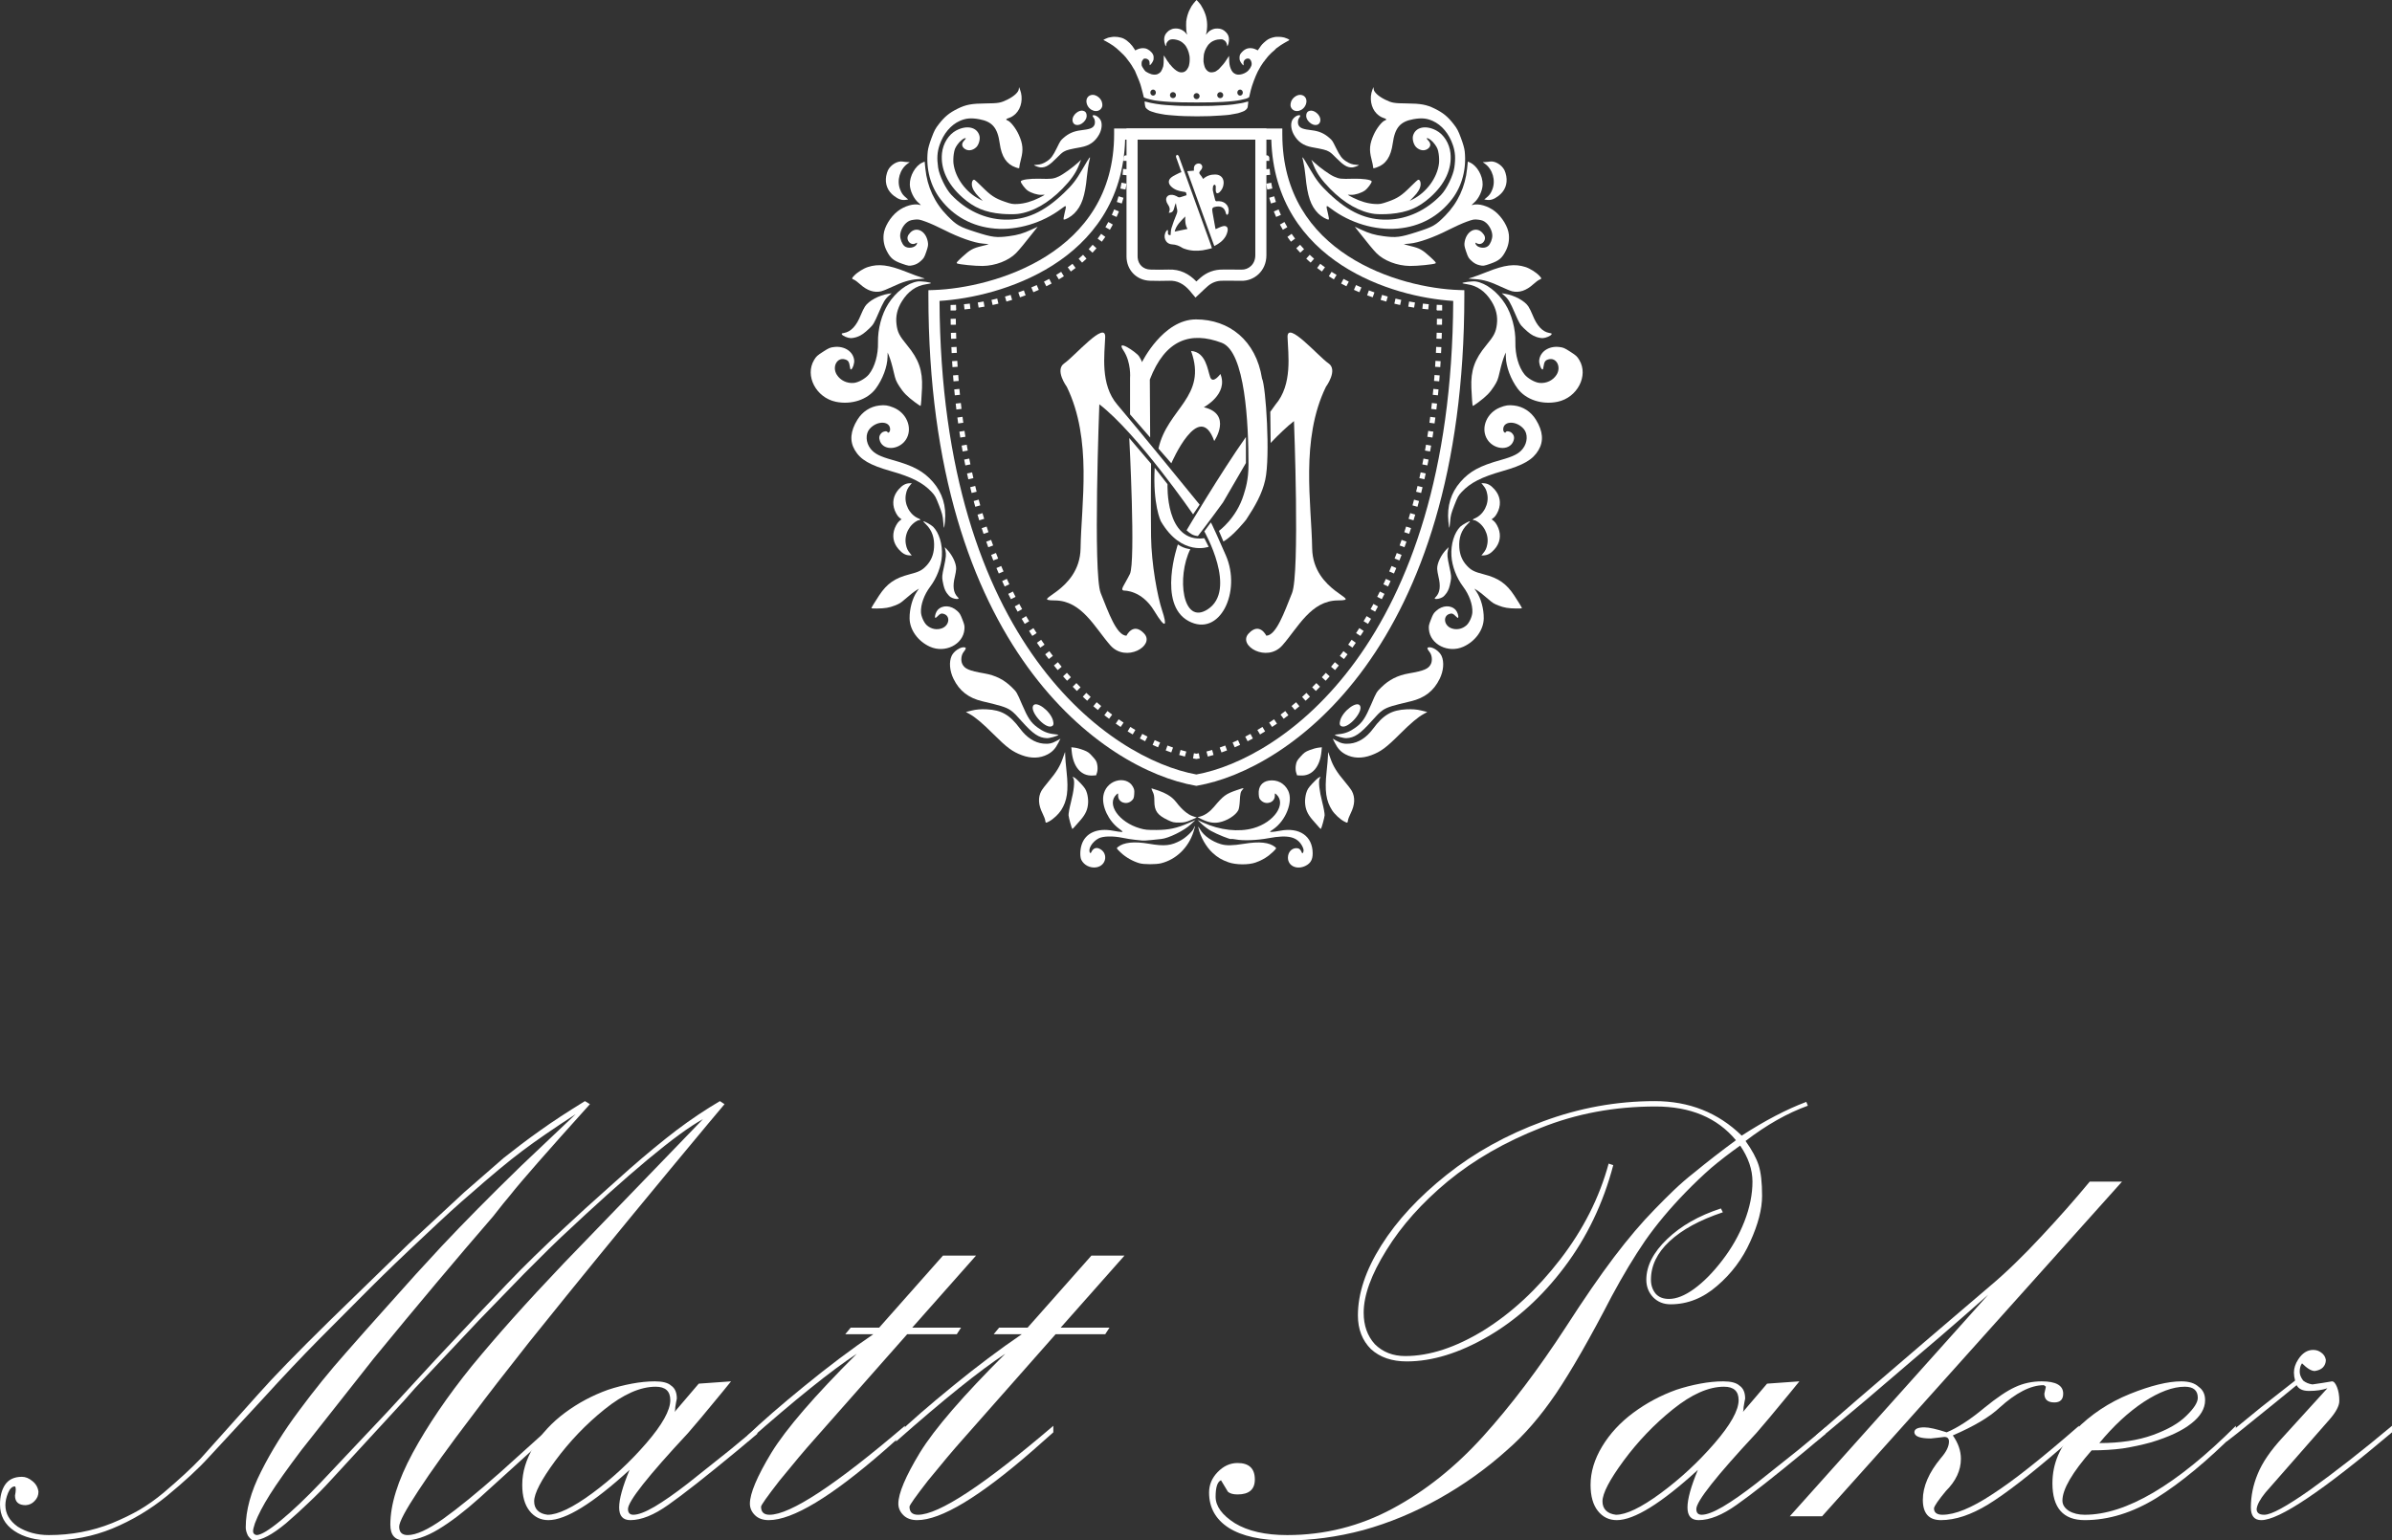 <?xml version="1.0" encoding="UTF-8"?> <svg xmlns="http://www.w3.org/2000/svg" width="430" height="277" viewBox="0 0 430 277" fill="none"><rect x="0" y="0" width="430" height="277" fill="#333333" stroke="none"/><path d="M215.668 136.372L215.21 136.453C215.188 136.457 215.167 136.461 215.145 136.464L215.066 136.478L214.987 136.464C214.966 136.461 214.944 136.457 214.923 136.453L214.464 136.372L214.625 135.45L215.066 135.527L215.508 135.45L215.668 136.372ZM213.253 135.138L213.009 136.043L212.56 135.92L212.803 135.016L213.253 135.138ZM218.154 135.759L217.705 135.885C217.661 135.897 217.617 135.909 217.573 135.92L217.124 136.043L216.881 135.138L217.329 135.016C217.372 135.005 217.415 134.993 217.457 134.982L217.906 134.856L218.154 135.759ZM212.676 134.982L212.803 135.016L212.681 135.468L212.56 135.92L212.428 135.885L211.98 135.759L212.226 134.856L212.676 134.982ZM210.31 134.218C210.35 134.232 210.392 134.247 210.432 134.262L210.87 134.42L210.555 135.302L210.117 135.144C210.076 135.129 210.033 135.113 209.992 135.098L209.555 134.938L209.873 134.058L210.31 134.218ZM220.578 134.938L220.14 135.098C220.099 135.113 220.058 135.129 220.016 135.144L219.578 135.302L219.264 134.42L219.701 134.262L219.822 134.218L220.26 134.058L220.578 134.938ZM208.004 133.278L208.124 133.331L208.55 133.52L208.175 134.379L207.749 134.189L207.2 133.943L207.579 133.088L208.004 133.278ZM222.932 133.943L222.508 134.134L221.958 134.379L221.582 133.52L222.008 133.331C222.048 133.314 222.09 133.296 222.13 133.278L222.554 133.088L222.932 133.943ZM205.871 132.243L206.283 132.459L205.854 133.29L205.441 133.074C205.402 133.053 205.361 133.032 205.322 133.012L205.538 132.596L205.753 132.181C205.792 132.202 205.832 132.223 205.871 132.243ZM225.223 132.794L224.811 133.012C224.771 133.032 224.732 133.053 224.692 133.074L224.278 133.29L223.85 132.459L224.263 132.243L224.379 132.181L224.791 131.965L225.223 132.794ZM205.753 132.181L205.322 133.012L204.91 132.794L205.341 131.965L205.753 132.181ZM203.697 131.023L204.097 131.262L203.621 132.068L203.221 131.827L203.106 131.759L203.347 131.357L203.586 130.955L203.697 131.023ZM227.425 131.518L227.026 131.759C226.988 131.782 226.95 131.804 226.912 131.827L226.513 132.068L226.035 131.262L226.436 131.023C226.473 131.001 226.51 130.977 226.547 130.955L226.946 130.714L227.425 131.518ZM203.586 130.955L203.106 131.759L202.708 131.518L203.186 130.714L203.586 130.955ZM201.979 129.941L201.459 130.717L201.073 130.455L201.593 129.679L201.979 129.941ZM229.556 130.118L229.061 130.455L228.674 130.717L228.154 129.941L228.54 129.679L228.649 129.604L229.034 129.341L229.556 130.118ZM201.484 129.604C201.52 129.629 201.557 129.654 201.593 129.679L201.332 130.066L201.073 130.455L200.576 130.118L201.099 129.341L201.484 129.604ZM199.454 128.14L199.931 128.502L199.372 129.25L199 128.969L198.521 128.604L199.083 127.857L199.454 128.14ZM231.611 128.604L231.24 128.888C231.204 128.915 231.168 128.942 231.133 128.969L230.761 129.25L230.202 128.502L230.573 128.22C230.608 128.194 230.643 128.166 230.678 128.14L231.05 127.857L231.611 128.604ZM197.5 126.573L197.601 126.657L197.959 126.958L197.363 127.677L197.006 127.377L196.901 127.291L196.545 126.989L197.143 126.272L197.5 126.573ZM233.128 127.377L232.77 127.677L232.174 126.958L232.531 126.657L233.128 127.377ZM233.587 126.989L233.231 127.291C233.196 127.319 233.162 127.349 233.128 127.377L232.83 127.017L232.531 126.657C232.565 126.629 232.599 126.601 232.633 126.573L232.99 126.272L233.587 126.989ZM196.064 125.318L195.434 126.007L195.092 125.692L194.992 125.598L194.65 125.282L195.281 124.592L196.064 125.318ZM235.483 125.282L235.141 125.598C235.108 125.629 235.075 125.661 235.042 125.692L234.698 126.007L234.069 125.318L234.413 125C234.445 124.97 234.477 124.94 234.509 124.909L234.852 124.592L235.483 125.282ZM193.919 123.256L194.247 123.589L193.587 124.25L193.258 123.917L192.837 123.487L193.498 122.829L193.919 123.256ZM236.874 123.917L236.547 124.25L235.886 123.589L236.214 123.256L236.874 123.917ZM237.297 123.487L236.874 123.917L236.214 123.256C236.245 123.225 236.276 123.192 236.307 123.161L236.635 122.829L237.297 123.487ZM192.107 121.333L192.197 121.432L192.51 121.779L191.821 122.41L191.508 122.063L191.418 121.962L191.105 121.615L191.795 120.986L192.107 121.333ZM239.028 121.615L238.715 121.962C238.685 121.995 238.656 122.029 238.626 122.063L238.312 122.41L237.623 121.779L237.937 121.432C237.966 121.399 237.996 121.366 238.025 121.333L238.337 120.986L239.028 121.615ZM190.554 119.534L190.852 119.894L190.138 120.494L189.839 120.135C189.81 120.1 189.783 120.064 189.754 120.03L190.112 119.731L190.469 119.431C190.498 119.465 190.526 119.5 190.554 119.534ZM240.677 119.67L240.379 120.03C240.351 120.064 240.322 120.1 240.293 120.135L239.995 120.494L239.28 119.894L239.579 119.534C239.607 119.5 239.635 119.465 239.663 119.431L239.961 119.071L240.677 119.67ZM190.469 119.431L189.754 120.03L189.456 119.67L190.173 119.071L190.469 119.431ZM188.911 117.462L188.991 117.567L189.274 117.939L188.536 118.51L188.253 118.138L187.889 117.659L188.628 117.089L188.911 117.462ZM242.244 117.659L241.962 118.031C241.935 118.066 241.908 118.102 241.881 118.138L241.597 118.51L240.858 117.939L241.141 117.567C241.168 117.532 241.195 117.497 241.221 117.462L241.504 117.089L242.244 117.659ZM187.431 115.429L187.506 115.538L187.776 115.92L187.015 116.46L186.747 116.079L186.402 115.585L187.163 115.046L187.431 115.429ZM243.387 116.079L243.118 116.46L242.358 115.92L242.626 115.538L243.387 116.079ZM243.731 115.585L243.387 116.079L243.006 115.808L242.626 115.538C242.651 115.502 242.676 115.465 242.701 115.429L242.969 115.046L243.731 115.585ZM186.029 113.338L186.1 113.448L186.354 113.841L185.573 114.352L185.248 113.848L184.994 113.454L185.775 112.945L186.029 113.338ZM245.138 113.454L244.886 113.848C244.862 113.885 244.838 113.922 244.814 113.959L244.559 114.352L243.779 113.841L244.033 113.448L244.104 113.338L244.357 112.945L245.138 113.454ZM184.702 111.192L184.769 111.304L185.009 111.705L184.21 112.187L183.97 111.785L183.903 111.672L183.664 111.27L184.464 110.789L184.702 111.192ZM246.162 111.785L245.923 112.187L245.125 111.705L245.364 111.304L246.162 111.785ZM246.468 111.27L246.23 111.672L246.162 111.785L245.764 111.544L245.364 111.304C245.386 111.266 245.409 111.229 245.431 111.192L245.669 110.789L246.468 111.27ZM183.458 109.007C183.48 109.046 183.501 109.086 183.523 109.125L183.748 109.536L182.933 109.988L182.708 109.579L182.643 109.46L182.419 109.049L183.234 108.596L183.458 109.007ZM247.715 109.049L247.49 109.46C247.468 109.499 247.447 109.539 247.425 109.579L247.199 109.988L246.384 109.536L246.611 109.125C246.632 109.086 246.652 109.046 246.674 109.007L246.899 108.596L247.715 109.049ZM182.291 106.784L182.562 107.32L181.732 107.745L181.522 107.328L181.461 107.208L181.25 106.79L182.08 106.366L182.291 106.784ZM248.883 106.79L248.673 107.208C248.653 107.248 248.632 107.288 248.612 107.328L248.4 107.745L247.571 107.32L247.782 106.902C247.802 106.862 247.823 106.823 247.843 106.784L248.053 106.366L248.883 106.79ZM181.194 104.515C181.212 104.555 181.232 104.596 181.25 104.635L181.448 105.059L180.604 105.458L180.407 105.033L180.351 104.912L180.153 104.487L180.996 104.091L181.194 104.515ZM249.979 104.487L249.783 104.912C249.764 104.952 249.745 104.993 249.727 105.033L249.528 105.458L248.686 105.059L248.883 104.635L248.94 104.515L249.136 104.091L249.979 104.487ZM180.217 102.324L180.401 102.754L179.547 103.126L179.361 102.695C179.344 102.655 179.327 102.614 179.31 102.574L179.738 102.389L180.165 102.204C180.182 102.244 180.199 102.284 180.217 102.324ZM251.007 102.144L250.824 102.574C250.806 102.614 250.788 102.655 250.771 102.695L250.587 103.126L249.731 102.754L249.917 102.324C249.934 102.284 249.95 102.244 249.967 102.204L250.151 101.774L251.007 102.144ZM180.165 102.204L179.31 102.574L179.126 102.144L179.982 101.774L180.165 102.204ZM179.212 99.874C179.228 99.915 179.244 99.957 179.261 99.999L179.433 100.435L178.567 100.779L178.396 100.344L178.346 100.218L178.176 99.782L179.041 99.438L179.212 99.874ZM251.737 100.344L251.565 100.779L250.7 100.435L250.871 99.999L251.737 100.344ZM251.958 99.782L251.786 100.218C251.77 100.26 251.754 100.302 251.737 100.344L251.304 100.171L250.871 99.999C250.888 99.957 250.904 99.915 250.92 99.874L251.092 99.438L251.958 99.782ZM178.328 97.519L178.532 98.084L177.657 98.404L177.498 97.964L177.453 97.838L177.294 97.398L178.17 97.078L178.328 97.519ZM252.838 97.398L252.68 97.838L252.635 97.964L252.476 98.404L251.601 98.084L251.76 97.644L251.804 97.519L251.964 97.078L252.838 97.398ZM177.547 95.25L177.694 95.695L176.81 95.991L176.663 95.545L176.622 95.42L176.476 94.975L177.36 94.681L177.547 95.25ZM253.657 94.975L253.511 95.42C253.498 95.462 253.483 95.504 253.47 95.545L253.322 95.991L252.44 95.695L252.587 95.25L252.773 94.681L253.657 94.975ZM176.788 92.845L176.923 93.294L176.032 93.566L175.897 93.117L175.859 92.987L176.304 92.853L176.75 92.716C176.763 92.759 176.775 92.802 176.788 92.845ZM253.829 92.853L254.275 92.987C254.262 93.031 254.248 93.074 254.235 93.117L254.1 93.566L253.21 93.294L253.344 92.845C253.357 92.802 253.371 92.759 253.383 92.716L253.829 92.853ZM176.75 92.716L175.859 92.987L175.724 92.538L176.615 92.269L176.75 92.716ZM254.409 92.538L254.275 92.987L253.383 92.716L253.517 92.269L254.409 92.538ZM176.059 90.297L176.093 90.426L176.218 90.877L175.319 91.127L175.196 90.674L175.161 90.545L175.038 90.093L175.935 89.845L176.059 90.297ZM255.095 90.093L254.972 90.545C254.96 90.588 254.949 90.631 254.937 90.674L254.813 91.127L253.916 90.877L254.039 90.426L254.075 90.297L254.197 89.845L255.095 90.093ZM175.566 88.422L174.663 88.648L174.55 88.193L174.519 88.065L174.407 87.61L175.31 87.385L175.566 88.422ZM255.727 87.61L255.614 88.065L255.583 88.193L255.471 88.648L254.567 88.422L254.679 87.967C254.689 87.924 254.701 87.882 254.711 87.84L254.823 87.385L255.727 87.61ZM174.849 85.391L174.879 85.521L174.981 85.978L174.072 86.183L173.97 85.727L173.941 85.594L173.84 85.137L174.749 84.933L174.849 85.391ZM256.162 85.727L256.061 86.183L255.153 85.978L255.254 85.521L256.162 85.727ZM256.294 85.137L256.192 85.594L256.162 85.727L255.709 85.623L255.254 85.521C255.264 85.477 255.273 85.434 255.283 85.391L255.385 84.933L256.294 85.137ZM174.331 82.917L174.356 83.047L174.448 83.506L173.536 83.69L173.444 83.231C173.435 83.188 173.426 83.144 173.417 83.1L173.326 82.641L174.239 82.458L174.331 82.917ZM256.69 83.231L256.598 83.69L255.685 83.506L255.777 83.047L256.69 83.231ZM256.806 82.641L256.715 83.1C256.706 83.144 256.699 83.188 256.69 83.231L256.233 83.139L255.777 83.047C255.786 83.004 255.794 82.96 255.802 82.917L255.893 82.458L256.806 82.641ZM173.865 80.424L173.889 80.558L173.97 81.019L173.054 81.183L172.971 80.722L172.948 80.588L172.867 80.127L173.783 79.963L173.865 80.424ZM257.266 80.127L257.185 80.588C257.177 80.633 257.169 80.677 257.161 80.722L257.08 81.183L256.163 81.019L256.245 80.558C256.253 80.514 256.261 80.469 256.269 80.424L256.35 79.963L257.266 80.127ZM173.546 78.537L172.628 78.681L172.555 78.219C172.548 78.175 172.541 78.131 172.534 78.087L172.463 77.624L173.383 77.48L173.546 78.537ZM257.67 77.624L257.598 78.087C257.591 78.131 257.584 78.175 257.577 78.219L257.506 78.681L256.586 78.537L256.679 77.943L256.75 77.48L257.67 77.624ZM173.09 75.418C173.096 75.463 173.101 75.508 173.107 75.553L173.171 76.016L172.249 76.144L172.185 75.679C172.179 75.634 172.173 75.588 172.167 75.543L172.105 75.079L173.027 74.954L173.09 75.418ZM257.947 75.679L257.885 76.144L256.963 76.016L257.025 75.553L257.947 75.679ZM258.028 75.079L257.966 75.543C257.96 75.588 257.953 75.634 257.947 75.679L257.487 75.615L257.025 75.553C257.031 75.508 257.037 75.463 257.043 75.418L257.106 74.954L258.028 75.079ZM172.78 72.932L172.795 73.065L172.849 73.53L171.924 73.638L171.801 72.575L172.726 72.466L172.78 72.932ZM258.331 72.575L258.278 73.039L258.209 73.638L257.284 73.53L257.338 73.064L257.354 72.932L257.406 72.466L258.331 72.575ZM172.512 70.398L172.525 70.528L172.569 70.995L171.643 71.086L171.598 70.62L171.585 70.489L171.54 70.023L172.466 69.931L172.512 70.398ZM258.593 70.023L258.548 70.489L258.536 70.62L258.49 71.086L257.563 70.995L257.609 70.528L257.622 70.398L257.666 69.931L258.593 70.023ZM172.293 67.897L172.304 68.029L172.341 68.497L171.412 68.572L171.327 67.503L172.256 67.43L172.293 67.897ZM258.805 67.503L258.769 67.971L258.758 68.104L258.721 68.572L257.793 68.497L257.83 68.029C257.833 67.985 257.837 67.941 257.841 67.897L257.878 67.43L258.805 67.503ZM172.115 65.356L172.123 65.486L172.152 65.954L171.222 66.013L171.194 65.545L171.185 65.414L171.156 64.947L172.086 64.889L172.115 65.356ZM258.977 64.947L258.948 65.414C258.946 65.457 258.943 65.501 258.94 65.545L258.91 66.013L257.982 65.954L258.01 65.486C258.013 65.443 258.016 65.399 258.019 65.356L258.048 64.889L258.977 64.947ZM172.008 63.448L171.077 63.492L171.028 62.421L171.959 62.379L172.008 63.448ZM259.104 62.421L259.055 63.492L258.125 63.448L258.147 62.98C258.149 62.936 258.151 62.891 258.153 62.846L258.174 62.379L259.104 62.421ZM259.192 59.857L259.178 60.326C259.177 60.37 259.176 60.414 259.174 60.458L259.16 60.927L258.229 60.898L258.244 60.429C258.245 60.386 258.247 60.342 258.248 60.298L258.262 59.829L259.192 59.857ZM171.888 60.429L171.903 60.898L170.972 60.925L170.958 60.458L170.954 60.326L171.42 60.312L171.885 60.298L171.888 60.429ZM171.885 60.298L170.954 60.326L170.941 59.857L171.871 59.829L171.885 60.298ZM171.832 57.922L171.839 58.39L170.909 58.405L170.902 57.936L170.899 57.801L171.365 57.795L171.83 57.788L171.832 57.922ZM259.24 57.333L259.234 57.801C259.233 57.846 259.233 57.892 259.232 57.936L259.225 58.405L258.294 58.39L258.301 57.922C258.302 57.877 258.303 57.833 258.304 57.788L258.309 57.32L259.24 57.333ZM171.83 57.788L170.899 57.801L170.892 57.333L171.823 57.32L171.83 57.788ZM171.893 55.746L171.812 55.748V55.832H170.881V54.843L171.331 54.828C171.352 54.827 171.373 54.826 171.394 54.826L171.86 54.809L171.893 55.746ZM258.738 54.826C258.759 54.826 258.781 54.827 258.802 54.828L259.252 54.843V55.832H258.32V55.748L258.24 55.746L258.274 54.809L258.738 54.826ZM174.444 55.523L173.981 55.574L173.847 55.588L173.384 55.637L173.287 54.705L173.75 54.656L173.88 54.643L174.343 54.592L174.444 55.523ZM256.253 54.643L256.384 54.656L256.846 54.705L256.75 55.637L256.287 55.588L256.153 55.574L255.69 55.523L255.79 54.592L256.253 54.643ZM176.976 55.138L176.517 55.216C176.472 55.224 176.427 55.231 176.383 55.239L175.925 55.317L175.77 54.392L176.23 54.315C176.273 54.308 176.316 54.3 176.36 54.292L176.819 54.214L176.976 55.138ZM253.773 54.292L253.904 54.315L254.363 54.392L254.209 55.317L253.75 55.239C253.705 55.231 253.66 55.224 253.616 55.216L253.157 55.138L253.314 54.214L253.773 54.292ZM178.92 54.252L179.025 54.709C178.981 54.719 178.937 54.729 178.894 54.739L178.439 54.843L178.232 53.93L178.687 53.825L178.816 53.795L178.92 54.252ZM251.318 53.795L251.447 53.825L251.9 53.93L251.693 54.843L251.24 54.739L251.107 54.709L250.654 54.603L250.864 53.69L251.318 53.795ZM179.479 54.603L179.025 54.709L178.816 53.795L179.269 53.69L179.479 54.603ZM181.369 53.607L181.5 54.056C181.457 54.069 181.413 54.082 181.37 54.095L180.922 54.225L180.664 53.324L181.111 53.194C181.153 53.181 181.196 53.169 181.238 53.156L181.369 53.607ZM249.022 53.194L249.469 53.324L249.21 54.225L248.762 54.095L248.633 54.056L248.187 53.925L248.449 53.025L249.022 53.194ZM181.946 53.925L181.5 54.056L181.238 53.156L181.684 53.025L181.946 53.925ZM184.371 53.099L183.932 53.258C183.89 53.273 183.847 53.288 183.805 53.303L183.367 53.461L183.055 52.578L183.493 52.421C183.534 52.406 183.576 52.391 183.617 52.376L184.055 52.217L184.371 53.099ZM246.639 52.421L247.078 52.578L246.766 53.461L246.327 53.303C246.285 53.288 246.242 53.273 246.2 53.258L245.762 53.099L246.078 52.217L246.639 52.421ZM186.741 52.121L186.314 52.309C186.273 52.327 186.231 52.344 186.19 52.362L185.762 52.547L185.395 51.686L185.822 51.501C185.862 51.483 185.903 51.466 185.943 51.449L186.37 51.262L186.741 52.121ZM244.19 51.449L244.311 51.501L244.738 51.686L244.37 52.547L243.943 52.362L243.82 52.309L243.393 52.121L243.763 51.262L244.19 51.449ZM189.041 50.983L188.628 51.198C188.589 51.219 188.549 51.24 188.509 51.261L188.095 51.475L187.669 50.643L188.083 50.428C188.122 50.407 188.16 50.388 188.199 50.367L188.612 50.151L189.041 50.983ZM241.934 50.367L242.05 50.428L242.464 50.643L242.037 51.475L241.623 51.261C241.584 51.24 241.544 51.219 241.504 51.198L241.091 50.983L241.521 50.151L241.934 50.367ZM191.254 49.672L190.859 49.92C190.821 49.945 190.782 49.968 190.743 49.992L190.347 50.239L189.859 49.44L190.255 49.194C190.293 49.171 190.331 49.148 190.368 49.124L190.762 48.878L191.254 49.672ZM239.766 49.124L239.877 49.194L240.274 49.44L239.785 50.239L239.389 49.992L239.274 49.92L238.878 49.672L239.371 48.878L239.766 49.124ZM192.874 48.545L192.499 48.824L191.946 48.069L192.32 47.791L192.874 48.545ZM237.812 47.791L238.187 48.069L237.634 48.824L237.26 48.545L237.151 48.465L237.429 48.089L237.707 47.713C237.742 47.739 237.777 47.765 237.812 47.791ZM193.356 48.184L192.983 48.465C192.947 48.492 192.91 48.518 192.874 48.545L192.597 48.168L192.32 47.791C192.355 47.765 192.39 47.739 192.425 47.713L192.798 47.432L193.356 48.184ZM237.707 47.713L237.151 48.465L236.777 48.184L237.334 47.432L237.707 47.713ZM194.871 46.913L194.523 47.225L193.904 46.526L194.251 46.214L194.871 46.913ZM235.882 46.214L236.228 46.526L235.609 47.225L235.262 46.913L234.816 46.508L235.439 45.811L235.882 46.214ZM195.318 46.508L194.972 46.822C194.938 46.852 194.905 46.883 194.871 46.913L194.562 46.563L194.251 46.214C194.283 46.184 194.316 46.155 194.349 46.126L194.694 45.811L195.318 46.508ZM197.11 44.642L196.797 44.99C196.767 45.024 196.737 45.058 196.707 45.091L196.392 45.437L195.705 44.803L196.02 44.458C196.049 44.426 196.078 44.394 196.107 44.361L196.419 44.014L197.11 44.642ZM234.026 44.361L234.114 44.458L234.428 44.803L233.741 45.437L233.427 45.091L233.024 44.642L233.713 44.014L234.026 44.361ZM198.344 43.085L198.068 43.462L197.318 42.908L197.593 42.53L198.344 43.085ZM232.539 42.53L232.816 42.908L232.064 43.462L231.789 43.085L231.435 42.595L232.189 42.044L232.539 42.53ZM198.697 42.595L198.424 42.974L198.344 43.085L197.969 42.807L197.593 42.53C197.619 42.494 197.645 42.459 197.671 42.424L197.943 42.044L198.697 42.595ZM200.049 40.381L199.819 40.788C199.797 40.828 199.775 40.868 199.752 40.907L199.52 41.315L198.713 40.849L198.945 40.441C198.966 40.404 198.988 40.365 199.009 40.327L199.239 39.92L200.049 40.381ZM231.189 40.441L231.42 40.849L230.612 41.315L230.381 40.907L230.313 40.788L230.719 40.558L231.124 40.327L231.189 40.441ZM231.124 40.327L230.313 40.788L230.085 40.381L230.895 39.92L231.124 40.327ZM200.532 38.274L200.961 38.456C200.944 38.497 200.925 38.539 200.908 38.581L200.723 39.011L199.869 38.641L200.054 38.21C200.07 38.17 200.087 38.13 200.104 38.091L200.532 38.274ZM230.08 38.21L230.264 38.641L229.409 39.011L229.225 38.581L229.172 38.456L229.6 38.274L230.028 38.091L230.08 38.21ZM201.142 38.024L200.961 38.456L200.104 38.091L200.286 37.658L201.142 38.024ZM230.028 38.091L229.172 38.456L228.99 38.024L229.848 37.658L230.028 38.091ZM201.794 36.143L201.658 36.591L200.768 36.319L200.903 35.87L201.794 36.143ZM229.366 36.319L228.475 36.591L228.339 36.143L229.23 35.87L229.366 36.319ZM201.966 35.562L201.833 36.011C201.82 36.055 201.807 36.099 201.794 36.143L201.348 36.006L200.903 35.87C200.916 35.828 200.929 35.786 200.941 35.743L201.074 35.294L201.966 35.562ZM229.192 35.743L229.23 35.87L228.784 36.006L228.339 36.143C228.326 36.099 228.313 36.055 228.3 36.011L228.167 35.562L229.06 35.294L229.192 35.743ZM202.52 33.027L202.435 33.488C202.427 33.532 202.418 33.576 202.41 33.62L202.323 34.082L201.409 33.905L201.496 33.445C201.504 33.402 201.512 33.36 201.52 33.317L201.605 32.856L202.52 33.027ZM228.613 33.317L228.637 33.445L228.725 33.905L227.81 34.082L227.697 33.488L227.612 33.027L228.528 32.856L228.613 33.317ZM202.819 30.453L202.78 30.92L202.768 31.056L202.725 31.524L201.798 31.438L201.841 30.972L201.853 30.84L201.892 30.372L202.819 30.453ZM228.281 30.84L228.335 31.438L227.408 31.524L227.366 31.056L227.313 30.453L228.24 30.372L228.281 30.84ZM201.956 28.394C201.956 28.135 202.164 27.925 202.421 27.925C202.678 27.925 202.886 28.135 202.886 28.394C202.886 28.417 202.886 28.44 202.886 28.464L202.885 28.932L201.954 28.93L201.956 28.461C201.956 28.439 201.956 28.416 201.956 28.394ZM227.247 28.394C227.247 28.135 227.455 27.925 227.713 27.925C227.97 27.925 228.178 28.135 228.178 28.394V28.461L228.179 28.93L227.248 28.932L227.247 28.464V28.394Z" fill="white"></path><path d="M197.624 72.698C197.624 72.698 196.453 103.116 197.871 106.648C199.288 110.181 200.706 114.23 202.495 114.316C202.495 114.316 203.699 111.771 205.689 113.936C207.68 116.1 202.401 119.227 199.6 116.04C196.8 112.853 194.476 107.997 189.619 107.967C184.763 107.937 194.133 106.556 194.251 98.585C194.368 90.614 196.394 79.053 191.779 69.564C191.779 69.564 189.547 66.534 191.324 65.332C193.101 64.129 198.779 57.52 198.676 60.624C198.572 63.728 197.732 69.126 200.856 72.767C203.981 76.408 215.654 90.746 215.654 90.746L214.478 92.489C214.478 92.489 204.525 78.026 197.624 72.698Z" fill="white"></path><path d="M240.515 107.965C235.658 107.995 233.335 112.851 230.534 116.038C227.734 119.223 222.457 116.098 224.445 113.933C226.433 111.768 227.64 114.313 227.64 114.313C229.429 114.23 230.844 110.179 232.264 106.646C233.682 103.116 232.614 75.72 232.614 75.72C231.403 76.656 229.757 78.232 228.422 79.649L228.354 74.053C228.905 73.277 229.241 72.809 229.278 72.767C232.4 69.126 231.558 63.728 231.457 60.624C231.356 57.52 237.036 64.129 238.811 65.332C240.586 66.532 238.353 69.561 238.353 69.561C233.738 79.053 235.762 90.614 235.881 98.582C236.001 106.554 245.372 107.935 240.515 107.965Z" fill="white"></path><path d="M223.975 83.258V78.58C219.45 84.987 213.305 95.36 213.305 95.36H213.309C213.95 95.955 214.464 96.319 215.342 96.389C215.342 96.389 217.363 93.784 219.854 90.346L223.975 83.258Z" fill="white"></path><path d="M202.099 106.204C202.099 106.204 205.211 106.105 207.458 109.799C209.704 113.494 209.772 112.367 208.918 109.799C208.063 107.231 206.993 101.462 206.923 96.539C206.852 91.616 206.923 83.383 206.923 83.383L203.005 78.775C203.005 78.775 204.181 101.077 203.113 103.223C202.045 105.37 201.256 106.105 202.101 106.207L202.099 106.204Z" fill="white"></path><path d="M206.758 78.666L203.145 74.517V67.984C203.145 67.984 203.399 65.174 201.938 62.989C200.478 60.803 204.274 63.302 204.769 64.081C205.265 64.859 205.288 65.128 205.288 65.128C205.288 65.128 209.058 57.435 215.001 57.435C220.945 57.435 225.786 61.2 226.868 68.063C227.562 69.433 228.376 82.115 227.446 86.285C226.883 88.814 225.651 90.963 224.006 93.461C224.006 93.461 221.724 96.356 219.926 97.367L219.119 95.466C219.119 95.466 222.281 93.197 223.57 88.969C223.911 87.854 224.438 86.285 224.438 83.543C224.438 76.231 223.865 63.24 219.63 61.642C213.99 59.514 209.457 61.079 206.699 68.252L206.76 78.662L206.758 78.666Z" fill="white"></path><path d="M217.661 93.952L216.492 95.554C216.492 95.554 222.516 106.109 217.072 109.588C212.547 112.481 211.502 103.729 213.976 98.759L213.605 98.69C212.99 98.574 212.406 98.337 211.887 97.992L211.741 97.895C211.741 97.895 208.026 108.61 213.636 111.662C219.246 114.715 223.232 106.413 220.359 99.853C217.485 93.294 217.661 93.95 217.661 93.95V93.952Z" fill="white"></path><path d="M216.497 96.78L217.279 98.323C217.279 98.323 212.443 100.15 208.676 93.725C208.676 93.725 207.218 90.749 207.575 84.115L209.88 87.07C209.88 87.07 209.422 97.728 216.497 96.78Z" fill="white"></path><path d="M208.254 80.669L210.566 83.307C210.566 83.307 215.57 71.677 218.277 79.304C218.277 79.304 221.601 74.46 216.406 73.229C216.406 73.229 220.873 70.868 219.385 67.249C219.385 67.249 218.028 69.134 217.552 67.815C217.075 66.496 216.796 63.307 214.113 63.108C217.096 71.368 209.829 73.457 208.254 80.669Z" fill="white"></path><path d="M158.846 42.167C158.744 43.236 158.928 44.199 159.412 45.134C160.085 46.432 160.612 46.873 162.135 47.41C163.326 47.83 163.441 47.846 164.134 47.686C164.646 47.569 165.061 47.347 165.498 46.957C166.072 46.445 166.161 46.298 166.517 45.258C166.853 44.276 166.89 44.027 166.784 43.452C166.431 41.537 164.761 40.67 163.641 41.821C163.135 42.341 163.015 42.791 163.252 43.28C163.509 43.812 164.083 44.028 164.56 43.773C164.906 43.587 164.91 43.588 164.822 43.844C164.576 44.562 163.199 44.798 162.563 44.231C162.154 43.865 161.81 42.996 161.819 42.347C161.829 41.58 162.298 40.617 162.924 40.076C163.336 39.721 163.653 39.59 164.304 39.508C165.08 39.411 165.255 39.441 166.462 39.878C167.184 40.139 168.663 40.807 169.749 41.362C172.358 42.695 175.148 43.677 176.68 43.801C177.263 43.849 177.735 43.902 177.728 43.92C177.722 43.939 177.175 44.083 176.512 44.242C174.886 44.632 174.385 44.908 173.011 46.169C172.009 47.091 171.868 47.265 172.048 47.365C172.38 47.548 175.342 47.845 176.639 47.825C178.938 47.791 181.327 46.868 182.666 45.498C183.241 44.91 184.212 43.731 186.066 41.373L186.54 40.77L185.411 41.292C183.916 41.983 182.987 42.255 181.375 42.471C179.136 42.771 178.372 42.677 175.453 41.74C172.433 40.772 171.996 40.521 170.282 38.778C168.013 36.471 166.675 33.587 166.345 30.296L166.22 29.049L165.809 29.235C164.558 29.8 163.521 31.62 163.556 33.185C163.581 34.303 164.266 35.745 165.112 36.461C165.536 36.819 165.614 36.932 165.387 36.858C164.354 36.521 162.573 37.026 161.339 38.008C160.039 39.041 158.975 40.816 158.846 42.167Z" fill="white"></path><path d="M159.308 31.65C159.054 33.091 159.555 34.358 160.732 35.246C161.544 35.859 162.161 36.055 162.893 35.931L163.266 35.867L162.937 35.598C162.327 35.098 162.118 34.817 161.825 34.097C161.166 32.481 161.747 30.443 163.154 29.431L163.539 29.155L163.15 29.145C162.936 29.14 162.535 29.097 162.26 29.05C161.35 28.895 160.122 29.625 159.626 30.616C159.51 30.849 159.367 31.314 159.308 31.65Z" fill="white"></path><path d="M169.338 27.549C169.045 30.352 170.327 33.127 173.018 35.51C175.103 37.358 177.112 38.195 180.08 38.453C181.05 38.537 182.344 38.544 182.957 38.469C185.6 38.145 188.422 36.552 190.984 33.938C192.469 32.423 193.351 31.183 193.892 29.852L194.346 28.735L193.818 29.221C192.813 30.146 191.045 31.413 190.299 31.741C189.322 32.171 189.048 32.203 186.871 32.141C185.142 32.092 183.591 32.31 183.507 32.614C183.444 32.844 184.243 33.92 184.732 34.262C185.373 34.71 186.521 35.07 187.174 35.028C187.468 35.01 187.741 35.006 187.783 35.02C187.824 35.035 187.401 35.276 186.844 35.556C185.506 36.228 184.18 36.611 182.949 36.681C182.052 36.731 181.799 36.686 180.565 36.254C178.852 35.655 178.093 35.152 176.529 33.581C175.884 32.932 175.273 32.373 175.172 32.337C174.891 32.24 174.664 32.653 174.702 33.19C174.751 33.869 175.151 34.569 175.969 35.404L176.674 36.123L176.134 35.851C173.644 34.598 171.72 31.975 171.404 29.4C171.351 28.966 171.376 28.19 171.459 27.674C171.592 26.86 171.677 26.64 172.107 26.011C172.553 25.358 173.325 24.758 173.599 24.853C173.654 24.872 173.541 25.049 173.349 25.247C172.86 25.747 172.841 26.255 173.295 26.663C173.897 27.203 174.817 27.125 175.494 26.475C175.955 26.032 176.235 25.043 176.074 24.424C175.669 22.873 173.84 22.441 171.92 23.445C170.541 24.166 169.522 25.785 169.338 27.549Z" fill="white"></path><path d="M166.777 27.225C166.445 30.375 167.251 33.422 169.038 35.777C171.418 38.913 174.811 40.759 178.833 41.104C182.885 41.452 187.392 40.102 190.818 37.513C191.746 36.812 191.753 36.824 191.357 38.421C191.219 38.977 191.154 39.448 191.213 39.469C191.488 39.564 192.534 38.967 193.114 38.383C194.456 37.029 195.054 35.281 195.393 31.715C195.483 30.775 195.667 29.566 195.802 29.029C196.096 27.859 196.051 27.911 194.563 30.466C193.405 32.453 192.773 33.262 191.228 34.733C187.616 38.172 184.423 39.6 180.579 39.495C177.05 39.398 173.652 37.81 171.007 35.02C170.015 33.975 168.855 31.578 168.644 30.14C168.402 28.486 168.475 27.34 168.904 26.078C169.598 24.03 170.918 22.459 172.551 21.735C173.636 21.254 174.576 21.174 176.03 21.438C178.39 21.866 179.329 22.976 179.718 25.796C180.047 28.178 180.944 29.529 182.573 30.095C183.175 30.304 183.253 30.302 183.238 30.078C183.229 29.939 183.368 29.26 183.548 28.571C183.976 26.929 183.876 25.871 183.141 24.23C182.626 23.081 181.662 21.85 181.134 21.666C180.731 21.526 180.823 21.377 181.425 21.192C181.797 21.079 182.255 20.782 182.613 20.423C183.629 19.403 183.944 17.634 183.375 16.145L183.188 15.655L183.147 16.026C183.086 16.585 182.275 17.328 181.088 17.914C179.89 18.506 179.473 18.579 177.193 18.599C174.661 18.621 173.63 18.814 172.161 19.54C170.666 20.279 169.83 20.963 168.79 22.296C168.131 23.14 167.95 23.482 167.446 24.839C167.063 25.868 166.833 26.687 166.777 27.225Z" fill="white"></path><path d="M271.239 42.167C271.341 43.236 271.157 44.199 270.672 45.134C269.999 46.432 269.472 46.873 267.949 47.41C266.759 47.83 266.644 47.846 265.951 47.686C265.438 47.568 265.024 47.347 264.587 46.957C264.013 46.445 263.924 46.298 263.568 45.258C263.232 44.276 263.195 44.027 263.301 43.452C263.654 41.537 265.324 40.67 266.444 41.821C266.95 42.341 267.07 42.791 266.833 43.28C266.576 43.811 266.002 44.028 265.525 43.772C265.178 43.587 265.175 43.588 265.263 43.844C265.509 44.562 266.886 44.798 267.521 44.23C267.931 43.865 268.274 42.996 268.266 42.347C268.255 41.58 267.787 40.617 267.161 40.076C266.749 39.721 266.432 39.59 265.781 39.508C265.005 39.411 264.829 39.441 263.623 39.877C262.901 40.139 261.422 40.807 260.336 41.362C257.727 42.695 254.937 43.676 253.405 43.801C252.822 43.848 252.35 43.902 252.356 43.92C252.362 43.938 252.91 44.083 253.572 44.242C255.199 44.631 255.7 44.907 257.073 46.169C258.076 47.09 258.217 47.265 258.036 47.364C257.705 47.547 254.743 47.844 253.446 47.825C251.146 47.79 248.757 46.868 247.419 45.498C246.843 44.909 245.872 43.731 244.018 41.372L243.545 40.77L244.673 41.291C246.168 41.983 247.097 42.254 248.709 42.47C250.948 42.77 251.713 42.676 254.632 41.74C257.652 40.771 258.089 40.521 259.802 38.778C262.071 36.47 263.41 33.587 263.739 30.296L263.864 29.049L264.275 29.235C265.526 29.8 266.564 31.62 266.528 33.185C266.503 34.303 265.819 35.745 264.973 36.46C264.549 36.819 264.471 36.932 264.697 36.858C265.731 36.52 267.511 37.026 268.745 38.008C270.046 39.041 271.109 40.816 271.239 42.167Z" fill="white"></path><path d="M270.776 31.65C271.031 33.092 270.53 34.358 269.352 35.246C268.54 35.859 267.924 36.055 267.191 35.931L266.818 35.867L267.147 35.597C267.758 35.098 267.967 34.817 268.26 34.097C268.918 32.481 268.338 30.443 266.931 29.431L266.546 29.155L266.935 29.145C267.149 29.14 267.549 29.097 267.824 29.05C268.734 28.895 269.963 29.626 270.458 30.617C270.574 30.849 270.718 31.314 270.776 31.65Z" fill="white"></path><path d="M260.746 27.549C261.04 30.352 259.758 33.127 257.067 35.51C254.981 37.358 252.972 38.195 250.004 38.452C249.034 38.536 247.74 38.544 247.128 38.468C244.484 38.144 241.662 36.551 239.1 33.937C237.615 32.423 236.732 31.182 236.192 29.851L235.738 28.734L236.266 29.221C237.27 30.146 239.039 31.412 239.785 31.741C240.761 32.17 241.036 32.202 243.213 32.14C244.942 32.091 246.494 32.309 246.577 32.613C246.641 32.844 245.841 33.919 245.352 34.261C244.711 34.709 243.563 35.07 242.91 35.028C242.616 35.009 242.343 35.005 242.301 35.02C242.26 35.034 242.683 35.275 243.24 35.555C244.578 36.228 245.904 36.611 247.135 36.68C248.033 36.731 248.285 36.685 249.52 36.254C251.232 35.654 251.991 35.152 253.555 33.58C254.2 32.931 254.811 32.372 254.912 32.337C255.193 32.239 255.42 32.653 255.382 33.19C255.333 33.869 254.933 34.569 254.115 35.404L253.411 36.123L253.95 35.851C256.441 34.597 258.364 31.975 258.68 29.4C258.734 28.966 258.709 28.19 258.625 27.674C258.492 26.86 258.407 26.64 257.977 26.011C257.531 25.357 256.759 24.758 256.485 24.853C256.43 24.872 256.543 25.049 256.735 25.247C257.224 25.747 257.243 26.255 256.789 26.663C256.187 27.203 255.267 27.124 254.59 26.474C254.129 26.032 253.849 25.042 254.01 24.424C254.415 22.872 256.244 22.441 258.164 23.445C259.543 24.166 260.562 25.785 260.746 27.549Z" fill="white"></path><path d="M263.308 27.225C263.639 30.375 262.833 33.422 261.046 35.777C258.666 38.913 255.273 40.758 251.251 41.104C247.199 41.452 242.693 40.101 239.266 37.512C238.338 36.811 238.331 36.823 238.727 38.421C238.865 38.976 238.93 39.447 238.871 39.468C238.596 39.563 237.55 38.966 236.97 38.382C235.628 37.029 235.03 35.28 234.69 31.715C234.601 30.774 234.417 29.565 234.282 29.028C233.988 27.859 234.032 27.91 235.521 30.465C236.678 32.452 237.311 33.261 238.855 34.732C242.468 38.172 245.662 39.6 249.505 39.494C253.035 39.397 256.432 37.809 259.078 35.02C260.069 33.974 261.229 31.578 261.44 30.14C261.682 28.486 261.609 27.34 261.18 26.078C260.486 24.03 259.166 22.459 257.533 21.735C256.448 21.254 255.508 21.174 254.054 21.437C251.694 21.866 250.755 22.976 250.366 25.796C250.037 28.178 249.14 29.529 247.511 30.095C246.909 30.304 246.831 30.302 246.846 30.078C246.855 29.939 246.716 29.26 246.536 28.57C246.108 26.929 246.207 25.871 246.943 24.23C247.458 23.081 248.422 21.85 248.95 21.666C249.353 21.526 249.261 21.376 248.659 21.192C248.287 21.078 247.829 20.782 247.471 20.423C246.455 19.402 246.139 17.634 246.709 16.144L246.896 15.655L246.937 16.026C246.998 16.584 247.809 17.328 248.996 17.914C250.194 18.506 250.61 18.579 252.891 18.599C255.423 18.621 256.454 18.814 257.923 19.54C259.418 20.28 260.254 20.963 261.294 22.296C261.953 23.141 262.134 23.482 262.638 24.839C263.021 25.868 263.251 26.687 263.308 27.225Z" fill="white"></path><path d="M225.662 25.114H204.503V46.11L204.515 46.361C204.628 47.586 205.533 48.443 206.801 48.474C207.907 48.499 208.986 48.516 210.059 48.474C212.157 48.385 213.772 49.265 215.065 50.612C215.31 50.38 215.562 50.148 215.816 49.93C216.953 48.955 218.294 48.453 219.811 48.474H219.814C220.352 48.483 220.89 48.475 221.452 48.471C222.007 48.466 222.581 48.464 223.159 48.485C224.404 48.531 225.662 47.566 225.662 45.897V25.114ZM227.657 45.897C227.657 48.764 225.4 50.578 223.086 50.492C222.556 50.474 222.021 50.475 221.468 50.479C220.922 50.484 220.351 50.491 219.782 50.482C218.759 50.468 217.885 50.793 217.109 51.46L217.108 51.461C216.628 51.871 216.203 52.298 215.671 52.795L214.908 53.508L214.234 52.711C214.17 52.636 214.096 52.542 214.04 52.472C213.977 52.394 213.92 52.324 213.864 52.261L213.863 52.259C212.805 51.056 211.646 50.417 210.144 50.48L210.14 50.482C208.998 50.527 207.863 50.507 206.754 50.482H206.751C204.314 50.421 202.518 48.557 202.508 46.118V23.106H227.657V45.897Z" fill="white"></path><path d="M217.86 44.639C217.268 44.773 216.726 44.933 216.17 45.01C215.098 45.155 214.033 45.119 212.997 44.755C212.831 44.697 212.654 44.646 212.51 44.552C211.957 44.192 211.401 43.981 210.697 43.941C209.488 43.868 208.972 42.548 209.665 41.534C209.715 41.458 209.802 41.407 209.889 41.33C210.131 41.636 209.65 42.323 210.43 42.283C210.481 41.85 210.47 41.417 210.589 41.029C210.845 40.196 211.149 39.378 211.484 38.574C211.625 38.24 211.701 37.953 211.589 37.596C211.488 37.276 211.459 36.931 211.383 36.505C211.307 36.694 211.242 36.825 211.199 36.964C211.116 37.229 211.073 37.509 210.964 37.763C210.82 38.098 210.549 38.283 210.094 38.258C210.456 37.636 210.21 37.142 209.874 36.647C209.759 36.476 209.683 36.258 209.647 36.051C209.553 35.502 209.907 35.08 210.459 35.036C210.95 35 211.365 35.189 211.777 35.433C211.885 35.498 212.066 35.495 212.199 35.458C212.571 35.356 212.935 35.222 213.304 35.102C213.232 34.528 213.232 34.542 212.661 34.462C211.874 34.353 211.134 34.113 210.542 33.546C209.972 32.997 209.961 32.368 210.582 31.884C210.993 31.564 211.492 31.361 211.957 31.113C212.076 31.052 212.214 31.023 212.383 30.964C212.109 30.19 211.842 29.441 211.578 28.692C211.513 28.514 211.419 28.335 211.398 28.154C211.387 28.048 211.495 27.932 211.553 27.819C211.654 27.874 211.773 27.91 211.853 27.986C211.91 28.041 211.921 28.146 211.954 28.23C213.885 33.571 215.816 38.912 217.748 44.254C217.78 44.348 217.802 44.446 217.86 44.654V44.639ZM213.473 41.167C213.076 40.483 213.019 39.72 213.073 38.92C212.278 39.734 211.441 40.498 211.163 41.643C211.964 41.476 212.708 41.323 213.473 41.167Z" fill="white"></path><path d="M213.437 30.786C213.877 30.75 214.238 30.721 214.625 30.688C214.625 30.535 214.617 30.375 214.625 30.215C214.646 29.812 214.885 29.514 215.267 29.423C215.556 29.358 215.83 29.408 216.014 29.659C216.195 29.903 216.144 30.161 216.007 30.412C215.996 30.434 215.978 30.456 215.964 30.474C215.83 30.677 215.585 30.881 215.592 31.077C215.599 31.292 215.848 31.492 215.986 31.703C216.083 31.848 216.173 32.001 216.282 32.179C216.906 31.608 217.646 31.368 218.466 31.379C219.447 31.39 220.04 32.037 219.964 33.019C219.917 33.651 219.646 34.193 219.177 34.615C219.072 34.709 218.856 34.782 218.747 34.735C218.639 34.688 218.563 34.48 218.549 34.335C218.523 34.059 218.574 33.779 218.556 33.499C218.549 33.393 218.451 33.291 218.397 33.19C218.289 33.262 218.105 33.321 218.087 33.415C218.032 33.695 217.985 33.997 218.036 34.273C218.137 34.833 218.31 35.382 218.437 35.935C218.484 36.135 218.581 36.208 218.78 36.186C218.917 36.167 219.058 36.175 219.195 36.182C220.364 36.233 221.108 37.222 220.823 38.367C220.798 38.476 220.664 38.56 220.577 38.654C220.512 38.575 220.408 38.502 220.39 38.411C220.184 37.422 219.635 37.018 218.657 37.153C217.946 37.251 217.83 37.422 217.96 38.135C218.126 39.044 218.285 39.956 218.448 40.869C218.473 41 218.505 41.13 218.523 41.207C218.978 41.018 219.397 40.782 219.848 40.672C220.444 40.527 220.794 40.869 220.689 41.472C220.624 41.85 220.484 42.236 220.285 42.563C219.827 43.319 219.13 43.818 218.285 44.243C216.668 39.763 215.061 35.317 213.423 30.786H213.437Z" fill="white"></path><path d="M230.516 23.107V24.111C230.516 34.893 235.747 41.768 242.33 46.037C248.959 50.335 256.951 51.973 262.274 52.151L263.239 52.183V53.155C263.238 116.645 231.645 138.433 215.235 141.276L215.067 141.305L214.897 141.276C198.487 138.433 166.894 116.645 166.894 53.155V52.183L167.858 52.151C173.183 51.973 181.347 50.334 188.145 46.031C194.898 41.756 200.281 34.879 200.281 24.111V23.107H230.516ZM202.26 25.116C201.932 36.135 196.208 43.298 189.206 47.731C182.44 52.014 174.461 53.769 168.893 54.11C169.205 115.902 199.861 136.516 215.065 139.264C230.27 136.517 260.927 115.904 261.24 54.11C255.686 53.769 247.861 52.012 241.25 47.725C234.404 43.286 228.855 36.122 228.536 25.116H202.26Z" fill="white"></path><path d="M265.255 50.198C266.681 50.291 267.952 50.672 269.875 51.581C270.65 51.948 271.534 52.307 271.84 52.379C273.102 52.677 274.366 52.257 275.62 51.123C276.028 50.754 276.513 50.389 276.697 50.312C277.175 50.115 277.176 50.076 276.711 49.578C276.151 48.977 275.027 48.27 274.225 48.014C272.305 47.399 270.498 47.626 267.359 48.876C266.202 49.336 264.964 49.795 264.608 49.896C264.252 49.996 263.981 50.087 264.005 50.099C264.03 50.11 264.592 50.155 265.255 50.198Z" fill="white"></path><path d="M276.115 60.562C276.503 60.707 277.051 60.814 277.333 60.8C277.893 60.772 278.723 60.423 278.903 60.14C279.005 59.98 278.965 59.952 278.524 59.875C277.269 59.653 276.286 58.596 275.502 56.631C275.29 56.098 274.951 55.409 274.748 55.101C274.082 54.09 272.247 53.098 270.535 52.825L269.962 52.734L270.494 53.207C271.149 53.788 271.481 54.35 272.301 56.254C273.095 58.101 273.262 58.383 273.933 59.022C274.897 59.941 275.397 60.293 276.115 60.562Z" fill="white"></path><path d="M265.762 72.337C267.2 71.263 267.85 70.601 268.573 69.473C269.154 68.566 269.273 68.27 269.564 67.013C269.903 65.545 270.181 64.598 270.498 63.828L270.678 63.389L270.698 64.201C270.741 65.944 271.576 68.189 272.805 69.858C274.284 71.867 277.201 72.833 280.007 72.243C283.555 71.496 285.602 67.555 283.905 64.736C283.509 64.077 283.352 63.933 282.291 63.249C281.232 62.566 281.035 62.482 280.281 62.396C278.432 62.184 276.875 63.215 276.699 64.766C276.637 65.312 276.928 66.227 277.225 66.419C277.349 66.498 277.395 66.413 277.462 65.975C277.609 65.022 277.767 64.79 278.377 64.618C279.795 64.22 280.71 65.984 279.815 67.393C279.168 68.411 277.996 68.971 276.755 68.856C275.922 68.779 274.636 68.05 274.052 67.323C272.994 66.008 272.364 63.793 272.415 61.573C272.469 59.18 271.763 56.52 270.574 54.641C269.209 52.484 267.128 50.898 265.287 50.612C264.725 50.524 262.85 50.765 262.884 50.92C262.892 50.957 263.262 51.039 263.708 51.102C265.551 51.364 267.011 52.385 268.131 54.197C268.955 55.532 269.265 56.865 269.088 58.318C268.915 59.73 268.582 60.385 267.169 62.093C265.073 64.629 264.376 66.628 264.502 69.747C264.571 71.448 264.687 72.941 264.755 72.992C264.79 73.018 265.244 72.724 265.762 72.337Z" fill="white"></path><path d="M164.995 50.198C163.569 50.291 162.298 50.672 160.375 51.581C159.6 51.948 158.715 52.307 158.409 52.379C157.147 52.677 155.883 52.257 154.63 51.123C154.222 50.754 153.737 50.389 153.552 50.312C153.075 50.115 153.074 50.076 153.539 49.578C154.099 48.977 155.223 48.27 156.025 48.014C157.944 47.399 159.752 47.626 162.89 48.876C164.048 49.336 165.286 49.795 165.642 49.896C165.998 49.996 166.269 50.087 166.244 50.099C166.219 50.11 165.657 50.155 164.995 50.198Z" fill="white"></path><path d="M154.135 60.562C153.747 60.707 153.199 60.814 152.916 60.8C152.357 60.772 151.526 60.423 151.346 60.14C151.245 59.98 151.284 59.952 151.725 59.875C152.98 59.653 153.964 58.596 154.747 56.631C154.96 56.098 155.299 55.409 155.502 55.101C156.166 54.09 158.003 53.098 159.714 52.825L160.288 52.734L159.755 53.207C159.101 53.788 158.768 54.35 157.949 56.254C157.154 58.101 156.988 58.383 156.317 59.022C155.353 59.941 154.853 60.293 154.135 60.562Z" fill="white"></path><path d="M164.488 72.337C163.049 71.263 162.4 70.601 161.677 69.473C161.095 68.566 160.976 68.27 160.686 67.013C160.347 65.545 160.069 64.598 159.752 63.828L159.571 63.389L159.551 64.201C159.509 65.944 158.673 68.189 157.445 69.858C155.966 71.867 153.049 72.833 150.243 72.243C146.695 71.496 144.648 67.555 146.344 64.736C146.74 64.077 146.897 63.933 147.958 63.249C149.018 62.566 149.215 62.482 149.969 62.396C151.817 62.184 153.375 63.215 153.551 64.766C153.612 65.312 153.321 66.227 153.024 66.419C152.901 66.498 152.855 66.413 152.787 65.975C152.64 65.022 152.483 64.79 151.872 64.618C150.454 64.22 149.54 65.984 150.435 67.393C151.081 68.411 152.253 68.971 153.495 68.856C154.328 68.779 155.613 68.05 156.197 67.323C157.255 66.008 157.885 63.793 157.835 61.573C157.78 59.18 158.486 56.52 159.675 54.641C161.039 52.484 163.122 50.898 164.963 50.612C165.525 50.524 167.4 50.765 167.366 50.92C167.358 50.957 166.987 51.039 166.542 51.102C164.698 51.364 163.238 52.385 162.119 54.197C161.294 55.532 160.984 56.865 161.162 58.318C161.334 59.73 161.668 60.385 163.08 62.093C165.176 64.629 165.873 66.628 165.747 69.747C165.679 71.448 165.562 72.941 165.495 72.992C165.459 73.018 165.006 72.724 164.488 72.337Z" fill="white"></path><path d="M200.63 140.427C199.428 140.799 198.55 141.817 198.347 143.072C198.036 144.996 199.271 147.604 201.157 149.002C201.893 149.549 201.928 149.597 201.589 149.597C201.385 149.597 200.706 149.5 200.079 149.38C197.224 148.839 195.095 149.801 194.429 151.933C194.138 152.864 194.126 154.108 194.403 154.648C194.882 155.581 195.986 156.127 197.065 155.963C198.974 155.676 199.284 153.23 197.498 152.55C197.008 152.362 196.485 152.601 196.234 153.128C196.095 153.422 196.025 153.468 195.936 153.327C195.54 152.698 196.344 151.362 197.477 150.765C198.28 150.341 200.041 150.294 201.769 150.649C202.516 150.803 203.53 150.964 204.023 151.008C204.516 151.052 205.099 151.112 205.318 151.141C205.537 151.169 206.285 151.13 206.979 151.052C207.673 150.975 208.468 150.891 208.745 150.867C210.059 150.748 212.867 149.363 214.05 148.252L214.886 147.467L213.662 148.002C211.561 148.923 210.141 149.231 207.909 149.245C206.271 149.256 205.824 149.213 204.924 148.952C201.105 147.845 198.843 144.562 200.72 142.851C200.999 142.596 200.999 142.596 200.999 143.095C200.999 144.273 202.487 144.828 203.412 143.995C203.782 143.662 203.844 143.51 203.895 142.796C203.945 142.095 203.905 141.894 203.611 141.388C203.061 140.444 201.843 140.051 200.63 140.427Z" fill="white"></path><path d="M214.635 148.85C214.506 149.364 213.26 150.563 212.294 151.1C210.546 152.074 209.36 152.203 206.564 151.724C203.862 151.262 201.989 151.462 200.933 152.327C200.673 152.54 200.688 152.566 201.524 153.354C202.393 154.175 203.689 154.904 204.853 155.23C205.653 155.455 207.8 155.456 208.706 155.235C211.429 154.568 213.648 152.414 214.558 149.556C214.717 149.054 214.818 148.615 214.783 148.578C214.747 148.543 214.68 148.666 214.635 148.85Z" fill="white"></path><path d="M215.431 148.861C215.792 150.48 216.811 152.281 217.972 153.349C218.878 154.183 219.606 154.616 220.835 155.054C222.17 155.528 224.424 155.548 225.716 155.097C226.925 154.673 227.872 154.101 228.75 153.262C229.485 152.559 229.497 152.537 229.238 152.326C228.177 151.464 226.418 151.273 223.648 151.724C221.569 152.062 220.431 152.08 219.461 151.79C217.852 151.309 216.391 150.275 215.746 149.161C215.428 148.609 215.36 148.545 215.431 148.861Z" fill="white"></path><path d="M228.083 140.371C226.848 140.57 226.18 141.47 226.276 142.803C226.326 143.509 226.388 143.662 226.758 143.995C227.683 144.828 229.171 144.273 229.171 143.095C229.171 142.596 229.171 142.596 229.45 142.851C231.311 144.546 229.047 147.871 225.316 148.921C222.674 149.667 219.291 149.291 216.294 147.92L215.284 147.458L216.046 148.185C216.466 148.586 217.206 149.136 217.693 149.41C218.747 150.004 221.156 150.977 221.32 150.875C221.384 150.836 221.756 150.867 222.147 150.943C223.463 151.202 225.992 151.107 228.033 150.723C231.589 150.054 233.254 150.465 234.139 152.234C234.381 152.717 234.407 153.052 234.226 153.339C234.127 153.499 234.079 153.472 233.977 153.201C233.797 152.726 233.479 152.499 233.01 152.513C232.162 152.537 231.525 153.273 231.525 154.23C231.525 155.72 233.15 156.466 234.702 155.687C235.603 155.235 235.98 154.564 235.973 153.425C235.956 150.342 233.595 148.712 230.12 149.383C229.509 149.501 228.822 149.597 228.593 149.597C228.178 149.597 228.178 149.597 228.848 149.142C231.154 147.578 232.506 144.13 231.574 142.191C230.923 140.837 229.569 140.131 228.083 140.371Z" fill="white"></path><path d="M222.327 142.08C220.335 142.769 219.932 143.066 218.219 145.106C217.494 145.968 216.629 146.582 215.818 146.808L215.284 146.957L216.076 147.336C217.233 147.892 218.168 148.058 219.13 147.877C220.562 147.61 222.126 146.625 222.608 145.687C222.718 145.473 222.832 144.786 222.866 144.138C222.942 142.672 223.01 142.376 223.357 142.002C223.707 141.623 223.633 141.63 222.327 142.08Z" fill="white"></path><path d="M207.203 142.34C207.448 142.826 207.511 143.171 207.513 144.032C207.518 145.832 208.043 146.564 209.989 147.488C210.782 147.863 211.035 147.919 211.962 147.915C212.866 147.91 213.184 147.841 214.083 147.458L215.14 147.006L214.375 146.748C213.519 146.462 212.453 145.559 211.499 144.312C210.596 143.133 209.515 142.518 207.037 141.771C206.96 141.747 207.034 142.003 207.203 142.34Z" fill="white"></path><path d="M191.028 136.415C190.562 137.775 189.861 138.91 188.482 140.536C187.926 141.192 187.348 141.956 187.198 142.235C186.579 143.381 186.647 144.72 187.401 146.238C187.647 146.732 187.867 147.3 187.892 147.5C187.955 148.016 187.992 148.027 188.592 147.706C189.315 147.322 190.289 146.416 190.747 145.705C191.843 144.004 192.104 142.187 191.738 138.809C191.603 137.563 191.491 136.238 191.489 135.866C191.487 135.494 191.471 135.207 191.454 135.227C191.437 135.248 191.245 135.783 191.028 136.415Z" fill="white"></path><path d="M174.285 128.387C175.327 128.959 176.603 130.034 178.547 131.974C181.027 134.449 181.982 135.159 183.698 135.799C185.366 136.421 186.962 136.372 188.319 135.655C189.192 135.194 189.732 134.611 190.27 133.548L190.635 132.828L189.946 133.217C189.113 133.686 188.494 133.814 187.525 133.713C185.985 133.553 184.56 132.631 183.37 131.024C181.533 128.542 180.042 127.677 177.382 127.55C176.363 127.501 175.5 127.569 174.75 127.754L173.635 128.031L174.285 128.387Z" fill="white"></path><path d="M171.066 117.955C170.577 119.036 170.712 120.65 171.41 122.071C172.48 124.248 174.1 125.508 176.603 126.106L176.789 126.15C179.619 126.826 180.749 127.096 181.65 127.708C182.25 128.114 182.748 128.672 183.578 129.599L183.66 129.69C185.722 131.994 186.737 132.676 188.193 132.736C188.681 132.756 190.016 132.379 190.268 132.15C190.298 132.123 189.925 132.058 189.439 132.007C188.358 131.892 187.522 131.55 186.503 130.805C185.316 129.938 184.785 129.145 183.71 126.634C182.78 124.462 182.771 124.446 181.917 123.606C180.504 122.216 178.962 121.437 176.921 121.084C174.203 120.613 173.397 120.266 172.984 119.389C172.688 118.76 172.797 117.777 173.221 117.248C173.696 116.653 173.73 116.453 173.365 116.399C172.643 116.293 171.452 117.099 171.066 117.955Z" fill="white"></path><path d="M192.654 135.082C192.906 137.889 194.337 139.563 196.391 139.453L197.043 139.417L197.218 138.878C197.314 138.582 197.334 138.003 197.263 137.593C197.146 136.925 197.058 136.765 196.411 136.043C195.778 135.334 195.583 135.195 194.795 134.883C194.303 134.688 193.605 134.493 193.245 134.45L192.59 134.371L192.654 135.082Z" fill="white"></path><path d="M185.713 126.926C185.171 127.996 187.734 130.933 188.945 130.632C189.373 130.525 189.471 130.226 189.295 129.564C188.834 127.829 186.227 125.91 185.713 126.926Z" fill="white"></path><path d="M192.976 139.997C193.23 140.49 193.046 142.201 192.518 144.252C192.259 145.258 192.067 146.321 192.091 146.614C192.128 147.061 192.637 148.917 192.761 149.056C192.803 149.103 193.043 148.842 194.253 147.446C195.181 146.373 195.546 145.53 195.609 144.309C195.633 143.842 195.543 143.097 195.41 142.654C195.197 141.95 195.059 141.73 194.313 140.911C193.844 140.395 193.313 139.905 193.133 139.82L192.806 139.667L192.976 139.997Z" fill="white"></path><path d="M239.185 136.414C239.651 137.775 240.352 138.909 241.732 140.535C242.288 141.191 242.866 141.955 243.016 142.234C243.635 143.381 243.567 144.719 242.812 146.237C242.567 146.731 242.346 147.298 242.321 147.499C242.258 148.015 242.221 148.026 241.622 147.705C240.899 147.321 239.924 146.415 239.466 145.705C238.37 144.004 238.109 142.187 238.475 138.808C238.61 137.563 238.722 136.238 238.724 135.866C238.726 135.494 238.742 135.207 238.759 135.227C238.777 135.248 238.968 135.783 239.185 136.414Z" fill="white"></path><path d="M255.929 128.387C254.887 128.959 253.611 130.034 251.667 131.974C249.187 134.449 248.231 135.157 246.516 135.797C244.847 136.42 243.252 136.371 241.894 135.655C241.022 135.194 240.482 134.611 239.943 133.548L239.578 132.827L240.268 133.217C241.101 133.686 241.719 133.812 242.689 133.712C244.229 133.553 245.653 132.631 246.844 131.023C248.681 128.542 250.172 127.677 252.833 127.55C253.852 127.501 254.714 127.567 255.464 127.754L256.579 128.031L255.929 128.387Z" fill="white"></path><path d="M259.149 117.955C259.638 119.037 259.503 120.65 258.804 122.07C257.734 124.248 256.114 125.508 253.611 126.106L253.425 126.15C250.595 126.826 249.465 127.096 248.564 127.707C247.964 128.114 247.466 128.671 246.635 129.599L246.553 129.69C244.491 131.994 243.476 132.676 242.02 132.735C241.532 132.756 240.198 132.379 239.946 132.15C239.915 132.122 240.288 132.058 240.774 132.007C241.855 131.892 242.692 131.55 243.711 130.805C244.897 129.938 245.429 129.143 246.504 126.634C247.434 124.462 247.443 124.446 248.297 123.606C249.71 122.216 251.253 121.437 253.293 121.084C256.011 120.614 256.817 120.267 257.23 119.389C257.526 118.76 257.418 117.777 256.994 117.248C256.518 116.653 256.484 116.454 256.85 116.4C257.572 116.294 258.762 117.099 259.149 117.955Z" fill="white"></path><path d="M237.559 135.081C237.307 137.889 235.876 139.562 233.822 139.452L233.17 139.417L232.995 138.878C232.899 138.581 232.878 138.003 232.95 137.593C233.067 136.924 233.155 136.764 233.802 136.042C234.436 135.334 234.63 135.194 235.418 134.882C235.91 134.688 236.608 134.493 236.968 134.45L237.623 134.371L237.559 135.081Z" fill="white"></path><path d="M244.501 126.926C245.043 127.996 242.48 130.933 241.268 130.632C240.841 130.525 240.743 130.224 240.918 129.564C241.38 127.829 243.987 125.91 244.501 126.926Z" fill="white"></path><path d="M237.238 139.996C236.984 140.49 237.167 142.2 237.695 144.251C237.954 145.257 238.146 146.319 238.122 146.613C238.086 147.06 237.576 148.916 237.452 149.055C237.411 149.102 237.17 148.841 235.96 147.445C235.032 146.372 234.667 145.528 234.604 144.307C234.58 143.841 234.67 143.096 234.803 142.653C235.016 141.949 235.154 141.729 235.9 140.91C236.369 140.395 236.9 139.904 237.08 139.819L237.408 139.667L237.238 139.996Z" fill="white"></path><path d="M158.06 72.916C159.069 72.799 159.593 72.874 160.606 73.281C162.896 74.201 164.031 76.765 163.027 78.751C161.971 80.839 158.934 81.213 158.197 79.345C157.955 78.732 158.038 78.279 158.469 77.857C158.804 77.53 159.448 77.442 159.554 77.709C159.643 77.936 159.965 77.7 160.001 77.38C160.192 75.686 157.733 75.516 156.328 77.127C155.556 78.012 155.626 79.573 156.488 80.68C157.187 81.579 158.155 82.075 160.459 82.717C164.226 83.766 166.03 84.746 167.691 86.641C169.41 88.604 170.148 91.022 169.868 93.781C169.802 94.428 169.726 94.948 169.699 94.936C169.671 94.924 169.605 94.381 169.552 93.73C169.469 92.713 169.362 92.305 168.8 90.863C168.198 89.315 168.091 89.123 167.472 88.462C165.929 86.813 163.938 85.793 160.16 84.716C156.342 83.627 154.692 82.668 153.67 80.941C152.711 79.321 152.865 77.517 154.138 75.464C155.032 74.022 156.445 73.104 158.06 72.916Z" fill="white"></path><path d="M157.629 109.423C159.102 109.406 159.853 109.281 160.876 108.881C161.699 108.559 161.92 108.419 162.716 107.723C163.646 106.909 164.285 106.413 164.866 106.053L165.197 105.848L164.821 106.399C164.013 107.582 163.494 109.485 163.513 111.196C163.535 113.255 165.017 115.318 167.171 116.289C169.894 117.517 173.149 115.885 173.37 113.18C173.421 112.548 173.386 112.376 173.007 111.404C172.628 110.433 172.536 110.281 172.075 109.857C170.944 108.817 169.411 108.746 168.551 109.695C168.247 110.029 168.003 110.781 168.109 111.053C168.153 111.166 168.224 111.131 168.48 110.873C169.035 110.309 169.251 110.23 169.74 110.413C170.877 110.837 170.641 112.458 169.368 112.962C168.449 113.326 167.399 113.13 166.627 112.449C166.108 111.992 165.601 110.881 165.56 110.112C165.486 108.721 166.127 106.938 167.225 105.482C168.409 103.913 169.214 101.797 169.322 99.965C169.447 97.864 168.82 95.793 167.729 94.707C167.396 94.375 166.031 93.624 165.979 93.743C165.967 93.772 166.175 94.007 166.441 94.266C167.545 95.337 168.028 96.728 167.906 98.481C167.816 99.772 167.383 100.812 166.568 101.694C165.776 102.551 165.239 102.826 163.479 103.278C160.866 103.948 159.442 104.943 158.031 107.083C157.261 108.251 156.622 109.303 156.643 109.369C156.654 109.405 157.098 109.428 157.629 109.423Z" fill="white"></path><path d="M170.177 106.608C170.366 106.893 170.68 107.231 170.875 107.359C171.262 107.613 171.983 107.784 172.239 107.683C172.383 107.626 172.37 107.588 172.113 107.322C171.383 106.564 171.233 105.38 171.654 103.689C171.768 103.23 171.871 102.606 171.884 102.302C171.926 101.305 171.177 99.75 170.167 98.736L169.828 98.396L169.957 98.971C170.114 99.676 170.067 100.213 169.7 101.88C169.344 103.499 169.32 103.767 169.461 104.52C169.663 105.601 169.827 106.08 170.177 106.608Z" fill="white"></path><path d="M272.18 72.916C271.171 72.799 270.648 72.874 269.634 73.281C267.344 74.201 266.208 76.765 267.212 78.751C268.269 80.839 271.306 81.213 272.043 79.345C272.285 78.732 272.202 78.279 271.77 77.857C271.436 77.53 270.791 77.442 270.686 77.709C270.596 77.936 270.275 77.7 270.239 77.38C270.047 75.686 272.507 75.516 273.912 77.127C274.684 78.012 274.614 79.573 273.752 80.68C273.052 81.579 272.084 82.075 269.781 82.717C266.014 83.766 264.21 84.746 262.549 86.641C260.829 88.604 260.092 91.022 260.372 93.781C260.437 94.428 260.514 94.948 260.541 94.936C260.569 94.924 260.635 94.381 260.688 93.73C260.771 92.713 260.877 92.305 261.439 90.863C262.042 89.315 262.148 89.123 262.768 88.462C264.311 86.813 266.301 85.793 270.08 84.716C273.898 83.627 275.548 82.668 276.569 80.941C277.53 79.321 277.375 77.517 276.101 75.464C275.209 74.022 273.794 73.104 272.18 72.916Z" fill="white"></path><path d="M272.611 109.421C271.138 109.405 270.387 109.28 269.364 108.88C268.541 108.557 268.319 108.418 267.524 107.721C266.594 106.907 265.955 106.411 265.374 106.052L265.043 105.847L265.419 106.398C266.227 107.581 266.746 109.484 266.727 111.194C266.705 113.253 265.223 115.316 263.069 116.288C260.346 117.516 257.091 115.883 256.87 113.179C256.818 112.547 256.854 112.375 257.233 111.403C257.612 110.432 257.704 110.28 258.165 109.856C259.296 108.816 260.829 108.745 261.689 109.694C261.992 110.028 262.237 110.78 262.131 111.052C262.087 111.165 262.015 111.13 261.76 110.871C261.205 110.308 260.989 110.229 260.5 110.412C259.363 110.836 259.599 112.457 260.871 112.961C261.791 113.325 262.84 113.129 263.613 112.448C264.131 111.991 264.639 110.88 264.68 110.111C264.754 108.72 264.113 106.937 263.014 105.481C261.83 103.912 261.026 101.795 260.918 99.964C260.793 97.862 261.42 95.792 262.511 94.706C262.844 94.374 264.209 93.623 264.261 93.742C264.273 93.771 264.065 94.006 263.799 94.264C262.695 95.336 262.212 96.727 262.334 98.479C262.424 99.771 262.857 100.81 263.672 101.693C264.464 102.55 265.001 102.825 266.761 103.277C269.374 103.947 270.797 104.942 272.21 107.082C272.98 108.249 273.618 109.302 273.597 109.368C273.586 109.403 273.142 109.427 272.611 109.421Z" fill="white"></path><path d="M260.063 106.607C259.874 106.892 259.559 107.23 259.365 107.358C258.978 107.612 258.257 107.783 258.001 107.682C257.857 107.625 257.87 107.587 258.127 107.321C258.857 106.562 259.007 105.379 258.586 103.688C258.472 103.229 258.368 102.605 258.356 102.301C258.314 101.303 259.063 99.749 260.073 98.734L260.411 98.395L260.283 98.969C260.126 99.675 260.173 100.211 260.54 101.879C260.896 103.497 260.92 103.766 260.779 104.519C260.577 105.6 260.413 106.078 260.063 106.607Z" fill="white"></path><path d="M160.86 94.957C160.326 96.318 160.568 97.66 161.546 98.767C162.22 99.53 162.787 99.845 163.529 99.87L163.907 99.882L163.638 99.552C163.138 98.94 162.989 98.623 162.844 97.859C162.518 96.144 163.489 94.262 165.068 93.553L165.472 93.441L165.12 93.271C164.911 93.223 164.527 93.101 164.267 93C163.405 92.666 162.058 93.136 161.377 94.008C161.217 94.212 160.985 94.639 160.86 94.957Z" fill="white"></path><path d="M160.86 91.809C160.326 90.447 160.568 89.106 161.546 87.999C162.22 87.235 162.787 86.92 163.529 86.895L163.907 86.883L163.638 87.213C163.138 87.825 162.989 88.142 162.844 88.906C162.518 90.621 163.489 92.503 165.068 93.212L165.472 93.441L165.12 93.494C164.911 93.542 164.527 93.664 164.267 93.765C163.405 94.1 162.058 93.629 161.377 92.757C161.217 92.553 160.985 92.126 160.86 91.809Z" fill="white"></path><path d="M269.351 94.957C269.885 96.318 269.643 97.66 268.665 98.767C267.99 99.53 267.424 99.845 266.682 99.87L266.304 99.882L266.574 99.552C267.073 98.94 267.222 98.623 267.367 97.859C267.694 96.144 266.722 94.262 265.143 93.553L264.739 93.441L265.091 93.271C265.3 93.223 265.684 93.101 265.944 93C266.806 92.666 268.153 93.136 268.835 94.008C268.995 94.212 269.227 94.639 269.351 94.957Z" fill="white"></path><path d="M269.351 91.809C269.885 90.447 269.643 89.106 268.665 87.999C267.99 87.235 267.424 86.92 266.682 86.895L266.304 86.883L266.574 87.213C267.073 87.825 267.222 88.142 267.367 88.906C267.694 90.621 266.722 92.503 265.143 93.212L264.739 93.441L265.091 93.494C265.3 93.542 265.684 93.664 265.944 93.765C266.806 94.1 268.153 93.629 268.835 92.757C268.995 92.553 269.227 92.126 269.351 91.809Z" fill="white"></path><path d="M232.247 21.727C231.985 22.395 232.117 23.365 232.582 24.201C233.296 25.482 234.313 26.191 235.843 26.473L235.957 26.494C237.687 26.813 238.377 26.941 238.941 27.281C239.316 27.508 239.634 27.828 240.164 28.362L240.216 28.415C241.533 29.741 242.167 30.121 243.048 30.111C243.343 30.108 244.137 29.838 244.283 29.692C244.3 29.674 244.073 29.647 243.778 29.631C243.121 29.596 242.606 29.416 241.967 28.999C241.224 28.513 240.878 28.05 240.151 26.568C239.522 25.286 239.516 25.277 238.975 24.797C238.078 24.002 237.123 23.58 235.88 23.431C234.224 23.233 233.726 23.049 233.449 22.532C233.251 22.162 233.286 21.565 233.526 21.232C233.795 20.858 233.809 20.736 233.586 20.715C233.147 20.674 232.453 21.198 232.247 21.727Z" fill="white"></path><path d="M234.829 20.588C234.741 21.052 234.913 21.509 235.33 21.929C236.234 22.838 237.398 22.588 237.357 21.494C237.325 20.64 236.241 19.731 235.472 19.914C235.083 20.007 234.904 20.195 234.829 20.588Z" fill="white"></path><path d="M232.07 18.36C231.939 18.846 231.964 19.159 232.16 19.454C232.8 20.417 234.366 19.964 234.776 18.696C235.053 17.841 234.605 17.104 233.778 17.054C233.096 17.013 232.262 17.651 232.07 18.36Z" fill="white"></path><path d="M197.911 21.727C198.172 22.395 198.041 23.365 197.575 24.201C196.861 25.482 195.844 26.191 194.314 26.473L194.2 26.494C192.47 26.813 191.78 26.941 191.216 27.281C190.842 27.508 190.523 27.828 189.993 28.362L189.941 28.415C188.624 29.741 187.99 30.121 187.109 30.111C186.814 30.108 186.02 29.838 185.875 29.692C185.857 29.674 186.084 29.647 186.379 29.631C187.036 29.596 187.552 29.416 188.19 28.999C188.933 28.513 189.279 28.05 190.006 26.568C190.635 25.286 190.641 25.277 191.183 24.797C192.079 24.002 193.035 23.58 194.278 23.431C195.934 23.233 196.431 23.049 196.708 22.532C196.906 22.162 196.871 21.565 196.632 21.232C196.363 20.858 196.348 20.736 196.571 20.715C197.01 20.674 197.704 21.198 197.911 21.727Z" fill="white"></path><path d="M195.328 20.588C195.416 21.052 195.245 21.509 194.827 21.929C193.924 22.838 192.759 22.588 192.8 21.494C192.832 20.64 193.917 19.731 194.686 19.914C195.074 20.007 195.253 20.195 195.328 20.588Z" fill="white"></path><path d="M198.087 18.36C198.219 18.846 198.193 19.159 197.997 19.454C197.357 20.417 195.792 19.964 195.381 18.696C195.104 17.841 195.552 17.104 196.379 17.054C197.061 17.013 197.895 17.651 198.087 18.36Z" fill="white"></path><path d="M205.837 18.255C205.885 18.255 206.055 18.296 206.213 18.345C206.837 18.541 208.639 18.83 209.533 18.877C209.749 18.889 210.136 18.914 210.394 18.934C211.762 19.038 212.703 19.063 215.086 19.063C217.46 19.062 218.448 19.036 219.834 18.934C220.101 18.914 220.473 18.89 220.66 18.88C221.173 18.853 222.084 18.736 222.731 18.614C222.886 18.584 223.09 18.551 223.186 18.539C223.35 18.519 223.603 18.456 224.142 18.304C224.269 18.268 224.385 18.25 224.399 18.264C224.413 18.279 224.397 18.457 224.363 18.66C224.329 18.865 224.302 19.087 224.302 19.154C224.302 19.332 224.183 19.543 223.974 19.732C223.792 19.898 223.653 19.979 223.405 20.067C223.333 20.093 223.133 20.165 222.96 20.227C222.787 20.29 222.609 20.346 222.566 20.353C222.523 20.359 222.362 20.391 222.209 20.424C221.93 20.483 221.515 20.559 221.049 20.634C220.916 20.656 220.663 20.683 220.488 20.694C220.314 20.704 219.876 20.738 219.516 20.768C217.086 20.97 213.196 20.968 210.992 20.763C210.653 20.732 210.249 20.698 210.094 20.689C209.689 20.663 209.29 20.606 208.654 20.481C207.789 20.313 207.721 20.296 207.401 20.178C207.236 20.117 207.027 20.051 206.939 20.031C206.628 19.961 206.046 19.547 205.927 19.312C205.875 19.209 205.811 18.864 205.774 18.49C205.751 18.261 205.752 18.254 205.837 18.255Z" fill="white"></path><path fill-rule="evenodd" clip-rule="evenodd" d="M215.105 0C215.118 0 215.245 0.138 215.388 0.307C215.53 0.476 215.701 0.679 215.768 0.756C215.835 0.834 215.89 0.912 215.89 0.931C215.89 0.949 215.945 1.05 216.013 1.154C216.32 1.618 216.699 2.497 216.821 3.026C216.968 3.667 217.022 4.211 216.999 4.818C216.98 5.341 216.911 5.84 216.826 6.094C216.806 6.151 216.806 6.205 216.824 6.217C216.842 6.227 216.867 6.201 216.881 6.158C216.895 6.114 217.028 5.955 217.176 5.804C217.387 5.589 217.515 5.494 217.761 5.376C218.165 5.182 218.396 5.129 218.841 5.129C219.46 5.129 219.916 5.32 220.362 5.764C220.79 6.19 220.961 6.642 220.926 7.256C220.91 7.551 220.818 7.977 220.75 8.069C220.735 8.09 220.712 8.154 220.699 8.211C220.659 8.379 220.616 8.331 220.567 8.063C220.486 7.618 220.301 7.355 219.945 7.178C219.709 7.06 219.698 7.058 219.284 7.076C218.979 7.09 218.768 7.124 218.525 7.197C218.172 7.303 217.73 7.538 217.572 7.705C217.521 7.759 217.435 7.838 217.383 7.88C217.069 8.129 216.553 9.082 216.468 9.569C216.456 9.637 216.43 9.762 216.409 9.845C216.389 9.929 216.363 10.243 216.352 10.544C216.333 11.039 216.34 11.134 216.427 11.536C216.48 11.78 216.573 12.078 216.633 12.198C216.787 12.507 217.05 12.787 217.301 12.911C217.482 13.001 217.551 13.015 217.811 13.01C218.082 13.004 218.515 12.893 218.582 12.812C218.593 12.8 218.693 12.731 218.805 12.66C218.919 12.588 219.056 12.487 219.109 12.434C219.273 12.274 219.791 11.702 219.89 11.571C219.942 11.503 220.073 11.333 220.182 11.194C220.291 11.055 220.501 10.741 220.648 10.497C220.794 10.253 220.924 10.054 220.937 10.052C220.949 10.052 220.96 10.278 220.961 10.553C220.964 11.371 221.03 11.802 221.225 12.302C221.456 12.889 221.706 13.164 222.176 13.347C222.788 13.585 223.891 13.248 224.423 12.661C224.664 12.395 224.847 12.105 224.955 11.819C225.089 11.464 224.971 10.928 224.699 10.662C224.6 10.565 224.54 10.54 224.393 10.53C224.176 10.517 224.034 10.558 223.846 10.692C223.601 10.867 223.499 11.157 223.55 11.536C223.585 11.798 223.549 11.813 223.363 11.612C223.166 11.4 223.038 11.21 222.926 10.969C222.839 10.781 222.825 10.704 222.825 10.393C222.825 9.913 222.916 9.712 223.317 9.308C223.886 8.736 224.454 8.557 225.231 8.707C225.387 8.737 225.631 8.824 225.793 8.906C225.948 8.985 226.088 9.05 226.105 9.052C226.12 9.052 226.265 8.847 226.428 8.597C226.788 8.045 226.944 7.878 227.632 7.302C228 6.994 228.542 6.77 229.216 6.649C229.5 6.598 230.298 6.622 230.574 6.689C230.661 6.71 230.795 6.737 230.87 6.749C230.946 6.761 231.176 6.845 231.384 6.934C231.836 7.129 231.873 7.194 231.603 7.32C231.401 7.413 231.061 7.603 231.032 7.638C231.022 7.65 230.898 7.724 230.757 7.8C230.452 7.966 230.018 8.256 229.696 8.51C229.569 8.609 229.451 8.691 229.431 8.693C229.414 8.693 229.383 8.724 229.364 8.762C229.329 8.835 228.937 9.194 228.589 9.473C228.372 9.648 227.701 10.394 227.659 10.51C227.644 10.55 227.606 10.593 227.575 10.605C227.544 10.617 227.518 10.645 227.517 10.665C227.517 10.686 227.432 10.807 227.328 10.935C227.224 11.063 227.114 11.198 227.084 11.235C226.882 11.486 226.372 12.331 226.109 12.85C225.667 13.725 225.049 15.377 224.853 16.213C224.822 16.349 224.754 16.629 224.703 16.836C224.651 17.044 224.598 17.279 224.584 17.356C224.563 17.483 224.537 17.509 224.339 17.608C224.218 17.669 224.071 17.727 224.014 17.737C223.957 17.747 223.783 17.79 223.629 17.833C223.283 17.929 222.67 18.055 222.395 18.086C222.282 18.099 222.013 18.134 221.797 18.164C221.581 18.195 221.161 18.235 220.863 18.253C220.565 18.273 220.093 18.306 219.815 18.327C218.092 18.459 212.177 18.459 210.431 18.327C210.153 18.306 209.666 18.272 209.347 18.252C209.028 18.233 208.599 18.192 208.393 18.16C208.188 18.127 207.961 18.099 207.889 18.097C207.542 18.089 206.064 17.731 205.796 17.59L205.617 17.495L205.442 16.769C205.346 16.369 205.207 15.847 205.134 15.608C205.061 15.369 204.998 15.156 204.994 15.136C204.979 15.056 204.923 14.902 204.85 14.739C204.809 14.646 204.733 14.45 204.683 14.305C204.632 14.159 204.464 13.759 204.308 13.416C204.153 13.073 204.026 12.768 204.026 12.739C204.026 12.71 203.997 12.658 203.963 12.623C203.929 12.589 203.822 12.417 203.726 12.242C203.534 11.894 203.468 11.783 203.439 11.754C203.428 11.743 203.357 11.636 203.28 11.517C203.202 11.397 203.114 11.27 203.085 11.234C202.857 10.957 202.392 10.344 202.392 10.321C202.389 10.266 201.707 9.572 201.308 9.219C201.093 9.028 200.819 8.782 200.699 8.673C200.456 8.451 199.824 8.003 199.513 7.833C199.236 7.681 199.087 7.595 198.821 7.432C198.698 7.356 198.541 7.275 198.473 7.252C198.406 7.23 198.357 7.195 198.363 7.174C198.381 7.119 199.172 6.771 199.326 6.75C199.398 6.74 199.6 6.705 199.775 6.669C200.457 6.532 201.444 6.661 202.039 6.966C202.753 7.332 203.475 8.045 203.954 8.859L204.078 9.067L204.375 8.915C204.84 8.679 205.449 8.596 205.907 8.707C206.434 8.835 207.032 9.31 207.264 9.787C207.373 10.011 207.384 10.064 207.384 10.392C207.384 10.732 207.376 10.767 207.243 11.036C207.095 11.336 206.796 11.715 206.709 11.715C206.67 11.715 206.659 11.648 206.663 11.423C206.669 10.985 206.562 10.787 206.225 10.611C206.13 10.562 205.997 10.532 205.862 10.529C205.675 10.526 205.636 10.539 205.532 10.639C205.467 10.701 205.37 10.837 205.316 10.941C205.232 11.101 205.217 11.179 205.216 11.452C205.215 11.743 205.226 11.795 205.341 12.018C205.487 12.302 205.826 12.76 205.966 12.863C206.18 13.019 206.705 13.269 206.978 13.345C207.341 13.445 207.728 13.451 208.001 13.361C208.256 13.276 208.58 13.045 208.702 12.863C208.835 12.665 209.037 12.21 209.1 11.965C209.167 11.706 209.219 10.93 209.206 10.383C209.2 10.16 209.211 9.978 209.228 9.978C209.248 9.982 209.367 10.163 209.495 10.383C209.757 10.835 210.012 11.209 210.129 11.317C210.171 11.355 210.207 11.418 210.207 11.457C210.207 11.495 210.225 11.526 210.248 11.526C210.27 11.526 210.326 11.573 210.37 11.63C210.85 12.25 211.424 12.74 211.889 12.926C212.205 13.052 212.639 13.045 212.912 12.91C213.031 12.851 213.192 12.726 213.29 12.616C213.467 12.416 213.706 11.967 213.738 11.772C213.749 11.709 213.783 11.539 213.814 11.394C213.878 11.086 213.888 10.407 213.831 10.052C213.695 9.194 213.338 8.394 212.89 7.946C212.455 7.51 212.103 7.306 211.538 7.162C211.007 7.026 210.541 7.029 210.256 7.17C209.995 7.3 209.685 7.68 209.664 7.899C209.643 8.111 209.6 8.312 209.574 8.314C209.558 8.314 209.516 8.242 209.483 8.154C209.207 7.42 209.208 6.779 209.487 6.217C209.621 5.946 210.109 5.464 210.31 5.402C210.397 5.376 210.468 5.341 210.468 5.325C210.469 5.309 210.583 5.259 210.72 5.212C211.075 5.093 211.646 5.092 212.038 5.211C212.535 5.362 213.011 5.693 213.252 6.055C213.375 6.238 213.444 6.263 213.383 6.101C213.272 5.807 213.219 5.285 213.223 4.553C213.226 3.864 213.236 3.751 213.339 3.268C213.401 2.978 213.512 2.587 213.586 2.401C213.66 2.217 213.72 2.053 213.721 2.033C213.721 2.016 213.816 1.827 213.932 1.615C214.048 1.403 214.173 1.166 214.212 1.089C214.25 1.012 214.311 0.932 214.347 0.91C214.383 0.889 214.399 0.872 214.383 0.871C214.35 0.869 214.554 0.609 214.879 0.235C214.991 0.107 215.092 0.002 215.105 0ZM215.107 16.741C214.807 16.741 214.565 16.985 214.565 17.287C214.565 17.588 214.807 17.832 215.107 17.832C215.406 17.832 215.65 17.588 215.65 17.287C215.65 16.985 215.406 16.741 215.107 16.741ZM210.86 16.559C210.561 16.559 210.317 16.803 210.317 17.105C210.317 17.406 210.561 17.65 210.86 17.65C211.159 17.65 211.402 17.406 211.402 17.105C211.402 16.803 211.159 16.559 210.86 16.559ZM219.354 16.559C219.055 16.559 218.813 16.803 218.813 17.105C218.813 17.406 219.055 17.65 219.354 17.65C219.654 17.65 219.896 17.406 219.896 17.105C219.896 16.803 219.654 16.559 219.354 16.559ZM207.291 16.104C207.016 16.104 206.793 16.348 206.793 16.649C206.793 16.951 207.016 17.196 207.291 17.196C207.565 17.196 207.787 16.951 207.787 16.649C207.787 16.348 207.565 16.104 207.291 16.104ZM222.924 16.104C222.65 16.104 222.427 16.348 222.426 16.649C222.426 16.951 222.65 17.196 222.924 17.196C223.198 17.196 223.42 16.951 223.42 16.649C223.42 16.348 223.198 16.104 222.924 16.104Z" fill="white"></path><path d="M46.387 250.736C49.061 247.702 53.37 243.268 59.315 237.431L73.487 223.644L83.442 214.407L90.563 208.202C91.024 207.835 92.061 207.031 93.674 205.79C94.826 204.917 95.955 204.089 97.061 203.308C98.213 202.481 99.458 201.631 100.794 200.757C102.131 199.884 103.583 198.965 105.149 198L106.049 198.551C98.305 207.145 93.535 212.591 91.738 214.889L90.424 216.475L88.627 218.75C82.221 226.149 75.077 234.651 67.196 244.256L54.199 260.731C51.665 264.086 49.775 266.752 48.531 268.728C47.286 270.704 46.387 272.427 45.834 273.898C45.604 274.587 45.489 275.07 45.489 275.346C45.489 275.713 45.696 275.943 46.111 276.035C46.895 276.035 48.346 275.162 50.466 273.415C52.586 271.669 54.96 269.417 57.587 266.66L69.616 253.907L78.188 244.6L83.235 239.223C85.816 236.466 87.728 234.444 88.973 233.157C90.217 231.824 91.761 230.216 93.605 228.332C95.494 226.447 96.808 225.161 97.545 224.471C98.282 223.736 99.55 222.541 101.347 220.887C103.744 218.635 106.394 216.222 109.297 213.648L113.238 210.133C116.233 207.513 119.022 205.215 121.603 203.239C124.229 201.263 126.834 199.517 129.414 198L130.244 198.551L127.41 201.929C117.87 213.373 109.344 223.736 101.831 233.019C99.573 235.823 97.315 238.626 95.056 241.429C93.489 243.406 91.6 245.818 89.387 248.668C87.82 250.69 86.3 252.689 84.825 254.665C80.723 260.042 77.52 264.5 75.215 268.038C72.911 271.531 71.759 273.691 71.759 274.518C71.759 275.529 72.266 276.035 73.28 276.035C74.801 276.035 76.921 275.07 79.64 273.14C82.405 271.163 85.816 268.383 89.871 264.798L99.204 256.388V257.56L86.207 269.348C83.488 271.784 81.022 273.668 78.81 275.001C76.598 276.334 74.57 277 72.727 277C71.021 277 70.169 276.058 70.169 274.174C70.169 270.543 71.505 266.246 74.178 261.283C76.898 256.273 80.446 251.057 84.825 245.634C87.175 242.785 89.664 239.89 92.291 236.949C94.964 233.961 97.983 230.698 101.347 227.16L126.373 201.24C121.672 203.814 113.146 210.914 100.794 222.541L98.651 224.609L94.227 229.021L86.138 237.362L76.598 247.496L74.593 249.633L72.588 251.908L59.523 266.108C58.232 267.533 56.849 268.935 55.375 270.313C54.13 271.508 52.817 272.703 51.434 273.898C48.945 275.966 46.987 277 45.558 277C45.327 277 45.005 276.724 44.59 276.173C44.313 275.621 44.175 275.116 44.175 274.656C44.175 271.577 45.097 268.222 46.941 264.592C48.784 260.915 51.065 257.261 53.785 253.631C56.504 249.954 59.292 246.508 62.15 243.291C64.362 240.763 66.643 238.189 68.994 235.57C71.989 232.215 73.902 230.078 74.731 229.159C75.239 228.607 76.782 226.93 79.363 224.127C83.373 219.853 88.143 215.027 93.674 209.65L103.49 200.344C99.527 202.917 96.324 205.123 93.881 206.962C91.484 208.754 88.304 211.396 84.341 214.889C82.543 216.406 79.847 218.864 76.252 222.265C72.657 225.62 69.408 228.745 66.505 231.64L57.379 240.809C54.245 243.98 50.881 247.542 47.286 251.494L37.469 262.11C35.672 264.086 33.183 266.384 30.003 269.003C27.008 271.439 23.735 273.392 20.186 274.863C16.684 276.288 13.02 277 9.195 277C6.475 277 4.263 276.426 2.558 275.277C0.853 274.128 0 272.542 0 270.52C0 269.095 0.3 267.924 0.899 267.004C1.544 266.039 2.558 265.557 3.941 265.557C4.586 265.557 5.208 265.81 5.807 266.315C6.452 266.82 6.821 267.464 6.913 268.245C6.913 268.889 6.683 269.44 6.222 269.9C5.807 270.359 5.277 270.612 4.632 270.658C3.341 270.658 2.696 270.083 2.696 268.935C2.788 268.475 2.834 268.107 2.834 267.832C2.834 267.556 2.788 267.372 2.696 267.28C2.189 267.28 1.774 267.671 1.452 268.452C1.129 269.233 0.968 269.969 0.968 270.658C0.968 272.175 1.705 273.461 3.18 274.518C4.793 275.529 6.66 276.035 8.78 276.035C12.789 276.035 16.569 275.323 20.117 273.898C22.007 273.117 23.666 272.312 25.095 271.485C26.57 270.612 28.021 269.578 29.45 268.383C32.262 265.993 34.474 263.948 36.087 262.248L46.387 250.736Z" fill="white"></path><path d="M117.87 249.357C115.105 249.357 112.039 250.713 108.675 253.424C105.357 256.09 102.407 259.169 99.826 262.661C97.291 266.108 96.024 268.544 96.024 269.969C96.024 270.658 96.231 271.209 96.646 271.623C97.061 272.037 97.66 272.289 98.444 272.381C100.287 272.381 102.96 271.094 106.463 268.521C110.011 265.901 113.238 262.914 116.142 259.559C119.045 256.204 120.497 253.608 120.497 251.77C120.497 250.161 119.621 249.357 117.87 249.357ZM136.121 257.836L132.595 260.8C126.926 265.488 122.778 268.751 120.151 270.589C117.57 272.427 115.289 273.346 113.307 273.346C111.971 273.346 111.302 272.588 111.302 271.072C111.302 269.555 111.925 267.303 113.169 264.316C106.579 270.336 101.716 273.346 98.582 273.346C97.199 273.346 96.07 272.795 95.195 271.692C94.319 270.589 93.881 269.026 93.881 267.004C93.881 264.706 94.572 262.409 95.955 260.111C97.338 257.813 99.204 255.791 101.555 254.045C103.905 252.298 106.486 250.919 109.297 249.908C110.68 249.449 112.109 249.081 113.584 248.805C115.059 248.53 116.442 248.392 117.732 248.392C119.114 248.392 120.082 248.645 120.635 249.15C121.327 249.61 121.672 250.391 121.672 251.494L121.534 252.183L121.395 253.01C121.395 253.424 121.35 253.723 121.257 253.907L125.612 248.805L131.42 248.392L129.623 250.598L126.027 254.941L123.677 257.698C116.487 265.419 112.892 269.969 112.892 271.347C112.892 272.037 113.215 272.381 113.86 272.381C114.736 272.381 116.003 271.899 117.663 270.934C119.367 269.923 121.372 268.521 123.677 266.729L131.212 260.731L136.121 256.664V257.836Z" fill="white"></path><path d="M158.035 238.741L169.512 225.781H175.457L163.981 238.741H172.76L172 239.913H163.082L146.283 258.939C144.762 260.639 142.711 263.075 140.13 266.246C137.918 269.095 136.812 270.658 136.812 270.934C136.812 271.899 137.319 272.381 138.333 272.381C142.066 272.381 150.177 267.05 162.667 256.388V257.56L159.003 260.8C149.417 269.164 142.481 273.346 138.195 273.346C137.135 273.346 136.305 273.048 135.706 272.45C135.106 271.853 134.807 271.163 134.807 270.382C134.807 268.544 136.098 265.488 138.679 261.214C141.305 256.94 146.421 251.011 154.025 243.428C149.417 246.462 142.872 251.724 134.392 259.215V258.112C136.927 255.676 140.337 252.712 144.624 249.219C148.956 245.68 153.081 242.578 156.998 239.913H151.951L152.92 238.741H158.035Z" fill="white"></path><path d="M184.72 238.741L196.197 225.781H202.142L190.666 238.741H199.445L198.685 239.913H189.766L172.968 258.939C171.447 260.639 169.396 263.075 166.815 266.246C164.603 269.095 163.497 270.658 163.497 270.934C163.497 271.899 164.004 272.381 165.018 272.381C168.751 272.381 176.862 267.05 189.352 256.388V257.56L185.688 260.8C176.102 269.164 169.166 273.346 164.88 273.346C163.82 273.346 162.99 273.048 162.391 272.45C161.791 271.853 161.492 271.163 161.492 270.382C161.492 268.544 162.783 265.488 165.364 261.214C167.99 256.94 173.106 251.011 180.71 243.428C176.102 246.462 169.557 251.724 161.077 259.215V258.112C163.612 255.676 167.022 252.712 171.309 249.219C175.641 245.68 179.766 242.578 183.683 239.913H178.636L179.605 238.741H184.72Z" fill="white"></path><path d="M289.179 209.236L290.008 209.512C288.21 216.36 285.284 222.472 281.228 227.849C277.219 233.18 272.633 237.339 267.471 240.326C262.309 243.314 257.447 244.807 252.884 244.807C250.211 244.807 248.068 244.072 246.455 242.601C244.888 241.039 244.105 239.017 244.105 236.535C244.105 232.583 245.51 228.378 248.321 223.92C251.132 219.462 255.05 215.234 260.074 211.236C265.098 207.237 270.858 204.043 277.357 201.654C283.901 199.218 290.607 198 297.475 198C303.65 198 308.858 200.068 313.098 204.204C317.292 201.493 321.163 199.471 324.712 198.138L324.988 198.827C321.302 200.16 317.569 202.274 313.79 205.169C314.941 206.778 315.725 208.225 316.14 209.512C316.555 210.799 316.762 212.637 316.762 215.027C316.762 217.417 316.048 220.174 314.619 223.299C313.237 226.378 311.254 229.021 308.673 231.227C306.139 233.433 303.351 234.536 300.309 234.536C299.064 234.536 298.027 234.122 297.198 233.295C296.368 232.422 295.953 231.365 295.953 230.124C295.953 227.642 297.198 225.206 299.686 222.817C302.175 220.427 305.401 218.589 309.365 217.302L309.71 217.991C305.562 219.37 302.36 221.116 300.101 223.23C297.889 225.298 296.783 227.596 296.783 230.124C296.783 231.089 297.059 231.916 297.612 232.606C298.166 233.249 298.972 233.571 300.032 233.571C301.369 233.571 302.867 232.973 304.525 231.778C306.231 230.538 307.913 228.837 309.572 226.677C311.277 224.471 312.614 222.127 313.582 219.646C314.55 217.164 315.034 214.774 315.034 212.476C315.034 210.317 314.297 208.156 312.821 205.997C310.886 207.375 309.157 208.708 307.636 209.995C306.162 211.282 304.618 212.752 303.005 214.407C300.193 217.302 297.773 220.197 295.746 223.092C293.764 225.988 291.76 229.32 289.732 233.088C285.86 240.579 282.518 246.416 279.707 250.598C276.896 254.734 273.946 258.135 270.858 260.8C267.172 264.109 263.116 267.004 258.691 269.486C254.266 271.968 249.727 273.852 245.072 275.139C240.418 276.38 235.809 277 231.246 277C226.73 277 223.273 276.242 220.876 274.725C218.525 273.209 217.351 271.095 217.351 268.383C217.351 267.004 217.857 265.787 218.871 264.729C219.931 263.627 221.129 263.075 222.466 263.075C224.54 263.075 225.577 264.063 225.577 266.039C225.577 267.832 224.54 268.728 222.466 268.728C221.683 268.728 221.106 268.567 220.738 268.245L219.494 266.177C218.848 266.453 218.525 267.441 218.525 269.141C218.525 270.842 219.678 272.427 221.982 273.898C224.333 275.323 227.467 276.035 231.384 276.035C238.113 276.035 244.427 274.449 250.327 271.278C256.226 268.107 261.664 263.764 266.642 258.25C271.619 252.735 276.573 246.186 281.505 238.603C284.731 233.594 287.612 229.412 290.146 226.057C292.727 222.656 295.169 219.784 297.475 217.44C298.673 216.199 299.825 215.05 300.931 213.993C302.083 212.89 303.304 211.833 304.595 210.822C306.945 208.892 309.434 206.962 312.061 205.031C308.696 200.987 303.881 198.965 297.612 198.965C290.239 198.965 283.348 200.252 276.942 202.825C270.536 205.353 264.982 208.547 260.281 212.408C255.626 216.268 251.939 220.404 249.22 224.816C246.501 229.182 245.142 232.927 245.142 236.052C245.142 238.35 245.81 240.234 247.146 241.705C248.575 243.13 250.395 243.842 252.608 243.842C256.986 243.842 261.687 242.302 266.71 239.223C271.734 236.098 276.32 231.847 280.468 226.47C284.616 221.093 287.519 215.349 289.179 209.236Z" fill="white"></path><path d="M309.918 249.357C307.152 249.357 304.088 250.713 300.723 253.424C297.405 256.09 294.455 259.169 291.874 262.661C289.34 266.108 288.072 268.544 288.072 269.969C288.072 270.658 288.28 271.209 288.695 271.623C289.109 272.037 289.709 272.289 290.492 272.381C292.335 272.381 295.008 271.094 298.512 268.521C302.06 265.901 305.286 262.914 308.189 259.559C311.093 256.204 312.545 253.608 312.545 251.77C312.545 250.161 311.67 249.357 309.918 249.357ZM328.169 257.836L324.643 260.8C318.975 265.488 314.827 268.751 312.2 270.589C309.619 272.427 307.338 273.346 305.355 273.346C304.018 273.346 303.351 272.588 303.351 271.072C303.351 269.555 303.973 267.303 305.217 264.316C298.626 270.336 293.764 273.346 290.63 273.346C289.247 273.346 288.119 272.795 287.243 271.692C286.368 270.589 285.929 269.026 285.929 267.004C285.929 264.706 286.621 262.409 288.003 260.111C289.386 257.813 291.253 255.791 293.603 254.045C295.954 252.298 298.535 250.919 301.346 249.908C302.728 249.449 304.157 249.081 305.632 248.805C307.106 248.53 308.489 248.392 309.78 248.392C311.163 248.392 312.13 248.645 312.683 249.15C313.374 249.61 313.72 250.391 313.72 251.494L313.582 252.183L313.444 253.01C313.444 253.424 313.398 253.723 313.306 253.907L317.661 248.805L323.468 248.392L321.67 250.598L318.075 254.941L315.725 257.698C308.535 265.419 304.941 269.969 304.941 271.347C304.941 272.037 305.264 272.381 305.908 272.381C306.784 272.381 308.052 271.899 309.71 270.934C311.416 269.923 313.421 268.521 315.725 266.729L323.26 260.731L328.169 256.664V257.836Z" fill="white"></path><path d="M345.66 241.567L357.688 231.296C360.545 228.906 363.68 225.873 367.09 222.196C370.224 218.841 373.082 215.602 375.663 212.476H381.469L327.546 272.657H321.74L357.411 232.812L352.78 236.88L348.562 240.533L343.862 244.531L335.566 251.632L328.652 257.422L326.441 259.215V258.112L333.768 251.77L345.66 241.567ZM373.726 256.388V257.56L370.339 260.524C364.854 265.258 360.545 268.59 357.411 270.52C354.324 272.404 351.489 273.346 348.908 273.346C346.742 273.346 345.66 272.129 345.66 269.693C345.66 267.303 346.742 264.798 348.908 262.179C349.876 261.076 350.36 260.088 350.36 259.215C350.36 258.663 350.083 258.387 349.531 258.387L348.355 258.525L347.111 258.663C345.175 258.663 344.184 258.296 344.138 257.56C344.138 256.963 344.737 256.664 345.936 256.664C346.765 256.664 348.102 256.963 349.945 257.56C351.927 256.733 354.186 255.262 356.72 253.148C358.978 251.31 360.822 250.069 362.25 249.426C363.726 248.736 365.316 248.392 367.021 248.392C369.602 248.392 370.892 249.127 370.892 250.598C370.892 251.655 370.362 252.183 369.302 252.183C368.104 252.183 367.505 251.655 367.505 250.598L367.781 249.357C367.597 249.173 367.458 249.081 367.367 249.081C365.062 249.081 362.412 250.437 359.416 253.148C357.665 254.803 354.877 256.457 351.052 258.112C352.019 259.49 352.503 260.892 352.503 262.317C352.503 264.385 351.605 266.315 349.807 268.107C348.471 269.716 347.757 270.75 347.664 271.209C347.664 271.991 348.171 272.381 349.185 272.381C351.443 272.381 354.416 271.163 358.103 268.728C360.039 267.487 362.251 265.878 364.74 263.902C367.413 261.788 370.408 259.284 373.726 256.388Z" fill="white"></path><path d="M377.391 259.49C381.124 259.49 384.327 259.008 387 258.043C389.673 257.078 391.678 255.929 393.015 254.596C394.397 253.263 395.089 252.183 395.089 251.356C395.089 250.023 394.305 249.357 392.738 249.357C390.618 249.357 388.153 250.276 385.34 252.114C382.575 253.953 379.925 256.411 377.391 259.49ZM401.932 256.388V257.56C396.77 262.707 392.024 266.637 387.691 269.348C383.359 272.014 379.05 273.346 374.763 273.346C370.892 273.346 368.957 271.14 368.957 266.729C368.957 263.144 370.339 259.95 373.105 257.147C375.87 254.343 379.119 252.183 382.852 250.667C386.631 249.15 389.72 248.392 392.115 248.392C393.498 248.392 394.535 248.713 395.226 249.357C396.01 249.908 396.402 250.713 396.402 251.77C396.402 253.286 395.572 254.688 393.913 255.975C392.301 257.261 389.904 258.387 386.723 259.353C385.064 259.812 383.359 260.18 381.608 260.455C379.902 260.685 378.036 260.8 376.008 260.8C372.505 264.798 370.754 267.809 370.754 269.831C370.754 270.566 371.146 271.186 371.929 271.692C372.713 272.152 373.657 272.381 374.763 272.381C382.184 272.381 391.24 267.05 401.932 256.388Z" fill="white"></path><path d="M400.274 258.112L406.426 253.079L412.579 248.254C412.441 247.748 412.371 247.266 412.371 246.806C412.371 246.025 412.625 245.244 413.132 244.462C413.869 243.314 414.768 242.739 415.828 242.739C416.381 242.739 416.865 242.9 417.28 243.222C417.74 243.543 418.017 243.98 418.109 244.531C418.109 245.083 417.925 245.543 417.556 245.91C417.233 246.232 416.75 246.439 416.105 246.531C415.505 246.531 414.745 246.071 413.823 245.152C413.547 245.52 413.408 246.025 413.408 246.668C413.408 247.174 413.616 247.702 414.031 248.254C414.492 248.622 415.045 248.851 415.689 248.943L417.556 248.668L419.216 248.392C419.538 248.392 419.837 248.736 420.114 249.426C420.391 250.115 420.529 250.942 420.529 251.908C420.529 252.781 419.953 253.884 418.8 255.216L407.256 268.383C406.288 269.578 405.758 270.566 405.666 271.347C405.666 272.037 406.126 272.381 407.049 272.381C408.293 272.381 411.035 270.888 415.275 267.901C419.884 264.592 424.792 260.754 430 256.388V257.56C417.556 268.084 409.721 273.346 406.495 273.346C405.251 273.346 404.629 272.588 404.629 271.072C404.629 269.003 405.043 266.981 405.873 265.005C406.703 262.983 408.177 260.823 410.297 258.525L418.386 249.633C417.464 249.954 416.358 250.115 415.068 250.115C413.961 250.115 413.224 249.771 412.855 249.081C409.998 251.425 407.394 253.539 405.043 255.423C402.739 257.307 401.149 258.571 400.274 259.215V258.112Z" fill="white"></path></svg> 
